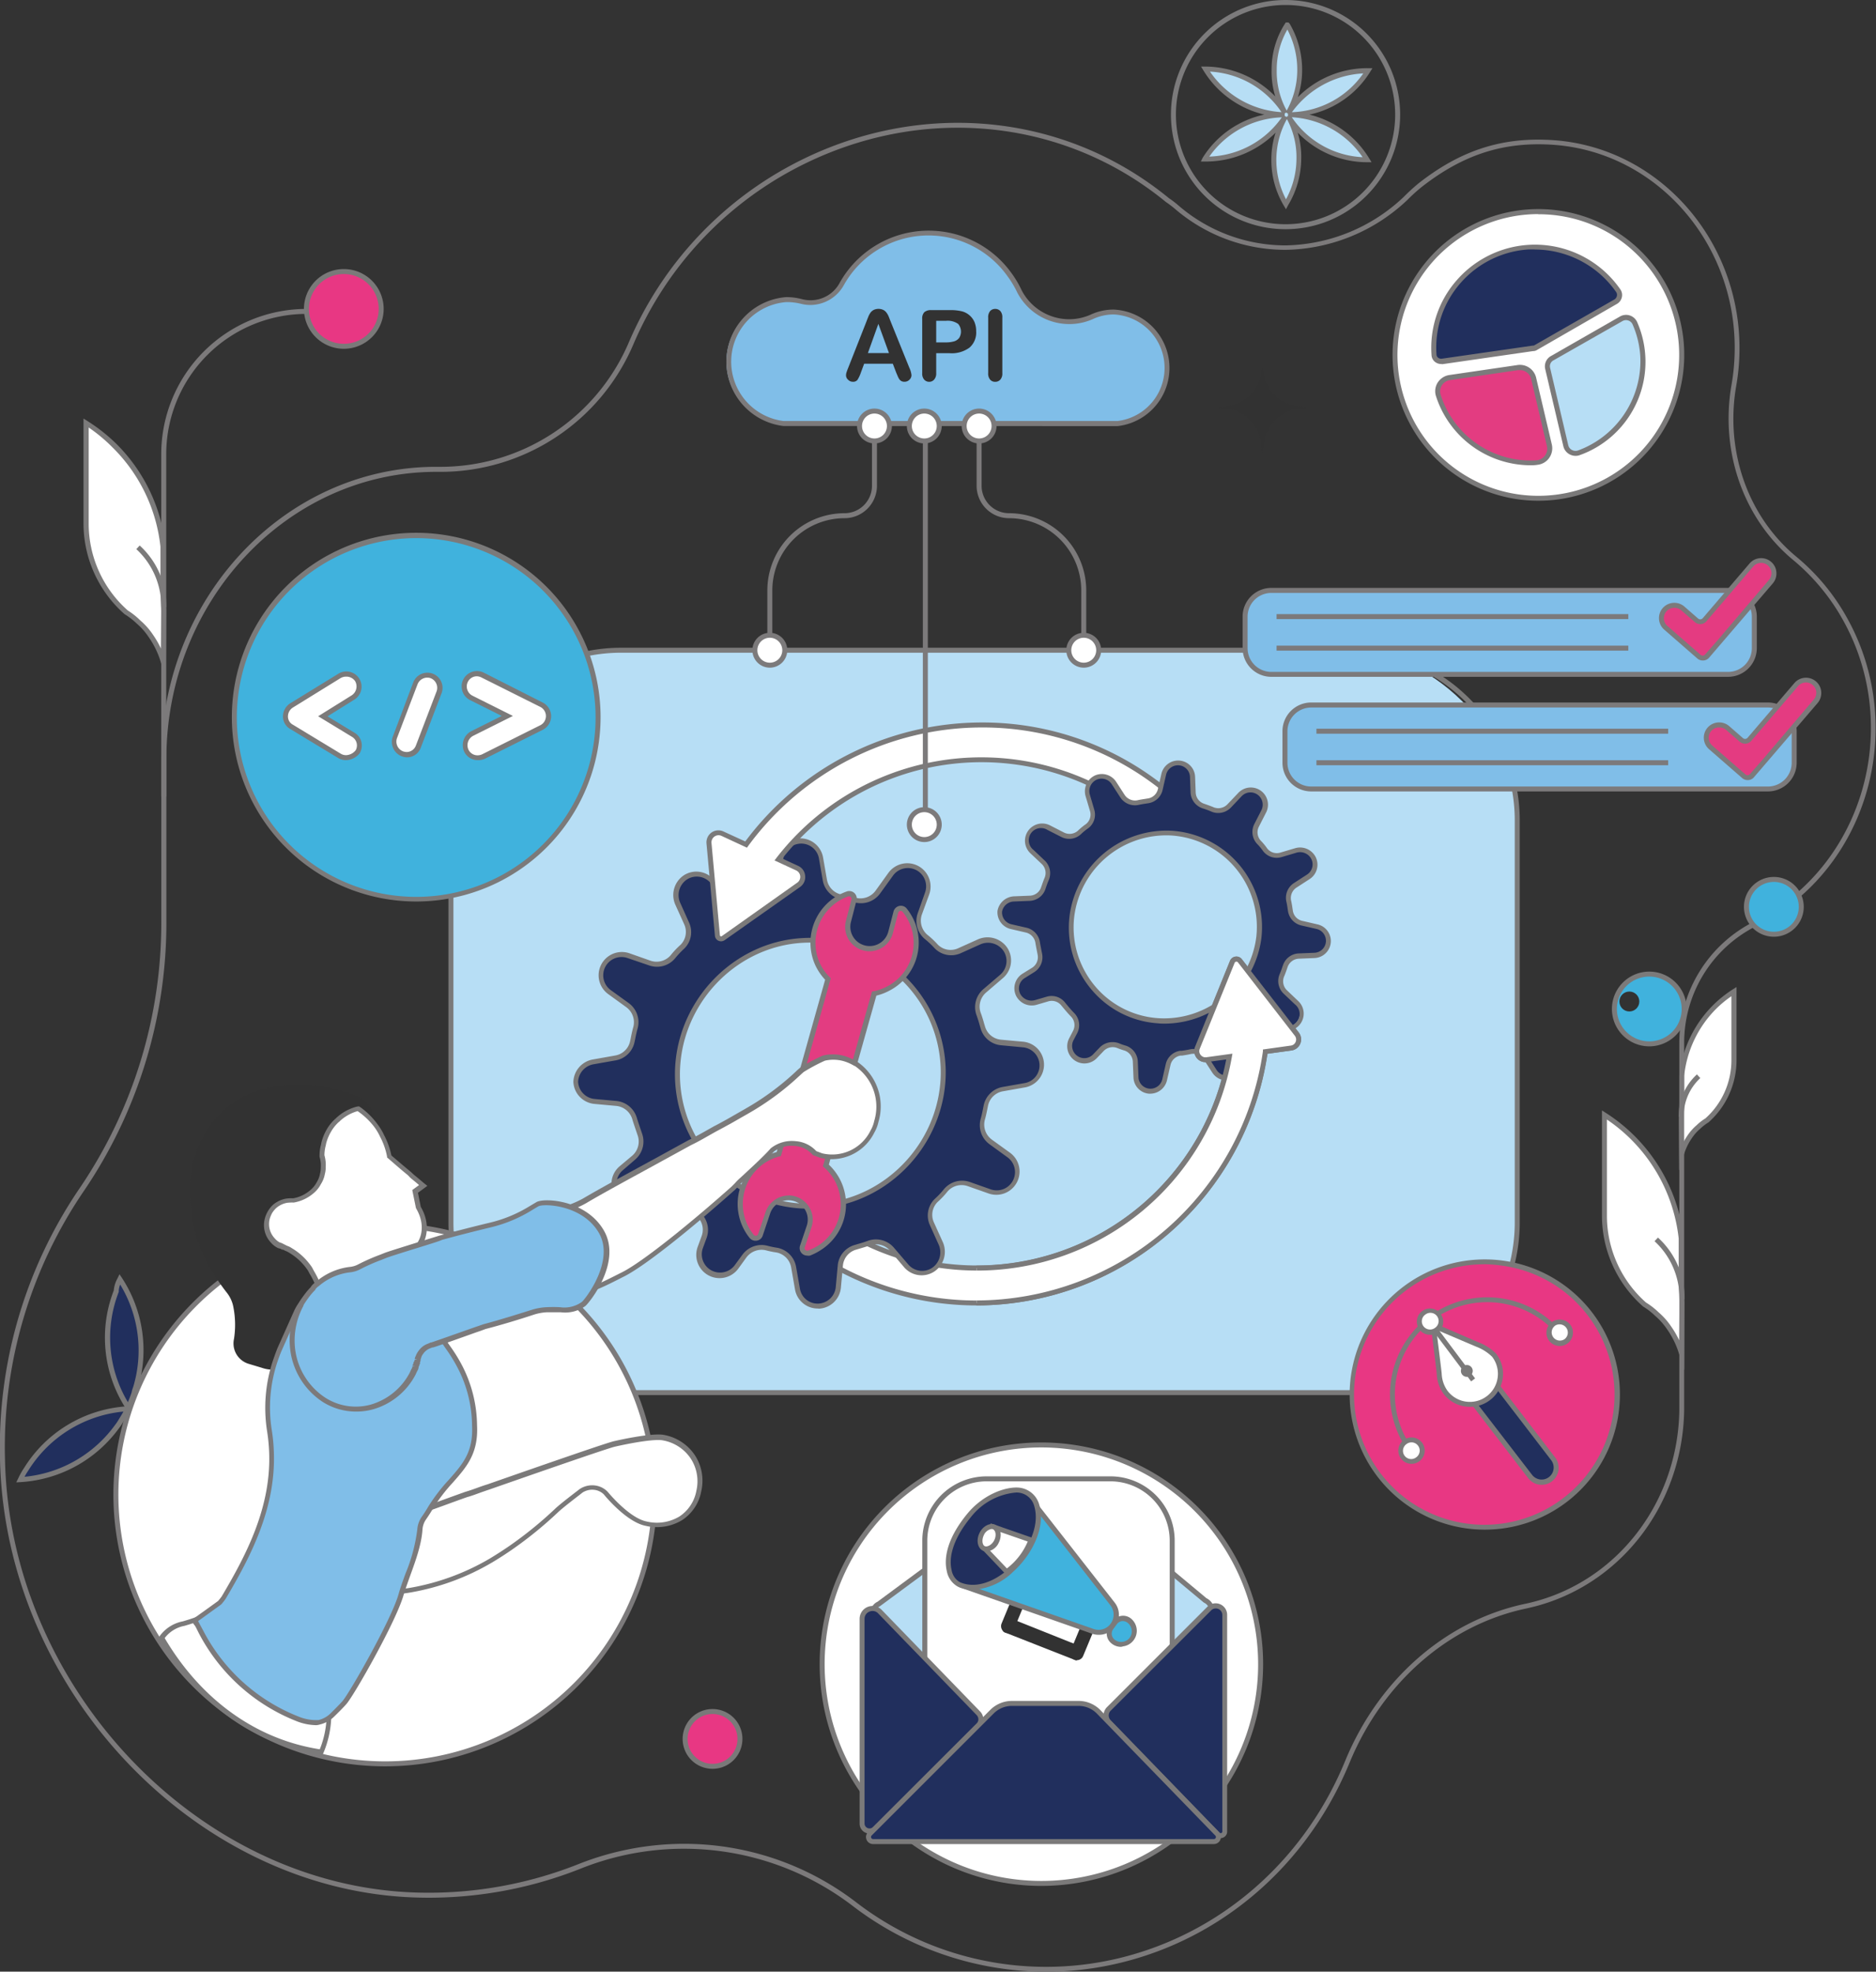 <?xml version="1.0" encoding="UTF-8"?> <svg xmlns="http://www.w3.org/2000/svg" id="Layer_1" data-name="Layer 1" viewBox="0 0 376.5 395.71"><rect x="0" y="0" width="376.5" height="395.71" fill="#333333" stroke="none"/><defs><style>.cls-1{fill:#b7def5;}.cls-2{fill:#7b7a7a;}.cls-3{fill:#fff;}.cls-4{fill:#80bee8;}.cls-5{fill:#7c7a7b;}.cls-6{fill:#323232;}.cls-7{fill:#212f5d;}.cls-8{fill:#e33c81;}.cls-9{fill:#7c7b7c;}.cls-10{fill:#40b2dd;}.cls-11{fill:#e43b81;}.cls-12{fill:#7a7979;}.cls-13{fill:#e83783;}</style></defs><rect class="cls-1" x="90.5" y="130.5" width="214" height="149" rx="34.11"></rect><path class="cls-2" d="M270.39,280H124.61A34.65,34.65,0,0,1,90,245.39V164.61A34.65,34.65,0,0,1,124.61,130H270.39A34.65,34.65,0,0,1,305,164.61v80.78A34.65,34.65,0,0,1,270.39,280ZM124.61,131A33.65,33.65,0,0,0,91,164.61v80.78A33.65,33.65,0,0,0,124.61,279H270.39A33.65,33.65,0,0,0,304,245.39V164.61A33.65,33.65,0,0,0,270.39,131Z"></path><circle class="cls-3" cx="209" cy="334" r="44"></circle><path class="cls-2" d="M209,378.5A44.5,44.5,0,1,1,253.5,334,44.55,44.55,0,0,1,209,378.5Zm0-88A43.5,43.5,0,1,0,252.5,334,43.54,43.54,0,0,0,209,290.5Z"></path><path class="cls-1" d="M176.39,321.92l15-11.12h38l12.49,10.41a2.39,2.39,0,0,1,1,3.46l-22.21,33.88-26.93-.41-18.27-33.49A2,2,0,0,1,176.39,321.92Z"></path><path class="cls-2" d="M220.92,359.05l-27.5-.41L175,324.89a2.46,2.46,0,0,1-.17-2,2.49,2.49,0,0,1,1.29-1.43l15.12-11.19h38.31l12.58,10.49a2.86,2.86,0,0,1,1.49,1.79,2.89,2.89,0,0,1-.35,2.36Zm-26.9-1.4,26.36.39,22.06-33.65a1.85,1.85,0,0,0,.23-1.54,1.88,1.88,0,0,0-1-1.18l-.11-.07L229.2,311.3H191.58l-15,11.08a1.46,1.46,0,0,0-.79.86,1.41,1.41,0,0,0,.1,1.17Z"></path><rect class="cls-3" x="185.57" y="296.8" width="49.65" height="52.38" rx="12.4"></rect><path class="cls-2" d="M222.83,349.68H198a12.91,12.91,0,0,1-12.9-12.89V309.2A12.91,12.91,0,0,1,198,296.3h24.86a12.9,12.9,0,0,1,12.89,12.9v27.59A12.9,12.9,0,0,1,222.83,349.68ZM198,297.3a11.92,11.92,0,0,0-11.9,11.9v27.59A11.91,11.91,0,0,0,198,348.68h24.86a11.9,11.9,0,0,0,11.89-11.89V309.2a11.91,11.91,0,0,0-11.89-11.9Z"></path><path class="cls-4" d="M234.29,73.82A11,11,0,0,1,224.3,85H157.23a12.46,12.46,0,0,1,.56-24.87,11.79,11.79,0,0,1,3.15.42h0A7.16,7.16,0,0,0,169,57h0a20,20,0,0,1,33.67-1.82,19.86,19.86,0,0,1,2,3.32h0a11.32,11.32,0,0,0,10,6.08,11,11,0,0,0,4.57-1h0a10.29,10.29,0,0,1,4.41-1A11,11,0,0,1,234.29,73.82Z"></path><path class="cls-5" d="M157.23,85.5a13,13,0,0,1,.56-25.87,12.3,12.3,0,0,1,3.28.44,7,7,0,0,0,1.61.19,6.62,6.62,0,0,0,5.85-3.52,20.47,20.47,0,0,1,34.52-1.86,20.41,20.41,0,0,1,2,3.4,10.77,10.77,0,0,0,9.5,5.79,10.6,10.6,0,0,0,4.37-.94,10.93,10.93,0,0,1,4.61-1,11.74,11.74,0,0,1,.77,23.39Zm.56-24.87a12,12,0,0,0-.53,23.87h67a10.74,10.74,0,0,0-.73-21.39,9.8,9.8,0,0,0-4.19.93,11.66,11.66,0,0,1-4.79,1,11.78,11.78,0,0,1-10.4-6.35,19.3,19.3,0,0,0-1.95-3.25,19.46,19.46,0,0,0-32.84,1.77,7.72,7.72,0,0,1-6.72,4,7.58,7.58,0,0,1-1.86-.23A11.77,11.77,0,0,0,157.79,60.63Z"></path><ellipse class="cls-6" cx="55.61" cy="238.91" rx="17.52" ry="20.33"></ellipse><circle class="cls-3" cx="77.31" cy="299.95" r="54.05"></circle><path class="cls-5" d="M77.31,354.5A54.55,54.55,0,1,1,131.86,300,54.61,54.61,0,0,1,77.31,354.5Zm0-108.1A53.55,53.55,0,1,0,130.86,300,53.61,53.61,0,0,0,77.31,246.4Z"></path><path class="cls-6" d="M45.09,225.59c-4.76,7.14-12.25,17.58.44,33.86a6.54,6.54,0,0,1,1.31,2.9,18.47,18.47,0,0,1,.12,6.37,4.27,4.27,0,0,0,2.95,5l2.6.78a6.66,6.66,0,0,0,7.83-2.64l2.85-4.57a6.47,6.47,0,0,0,.74-5.22l-2-6.85c0-.12-.08-.25-.12-.37L53.6,231.48c-.07-.2-.14-.38-.22-.56C52.52,229.07,47.65,221.77,45.09,225.59Z"></path><path class="cls-3" d="M260.28,207.54,255,200.76l-.6-.77-5.56-7.17a.89.89,0,0,0-1.52.21l-.56,1.36-3.24,8-3.24,7.94a1.74,1.74,0,0,0,1.84,2.38l4.57-.62a51.45,51.45,0,0,1-74.39,36.66c-.72.17-1.45.34-2.16.53l-.34.1a5.22,5.22,0,0,1-1.32.4l-.21.16-.09.06,0,0,0,0a5.28,5.28,0,0,1-.76.36.43.43,0,0,0,0,.07,5.36,5.36,0,0,1-.5,1.51,7,7,0,0,1-.34,1.57c.06.13.14.1.26.17A58.51,58.51,0,0,0,254,211.05l5.2-.72A1.74,1.74,0,0,0,260.28,207.54Z"></path><path class="cls-2" d="M196,262a59,59,0,0,1-29.49-7.89.78.78,0,0,1-.46-.39l-.1-.19.08-.21a5.66,5.66,0,0,0,.31-1.45l0-.17a4.62,4.62,0,0,0,.46-1.37l0-.14L167,250l.22-.14a4.39,4.39,0,0,0,.68-.32l.11-.07.12-.09.19-.15.13,0a4.34,4.34,0,0,0,1.18-.35l.42-.13c.66-.18,1.32-.33,2-.49l.36-.09.17.09a51,51,0,0,0,73.54-35.63l-3.88.53a2.24,2.24,0,0,1-2.37-3.07l7-17.25a1.38,1.38,0,0,1,2.38-.32l11.42,14.71a2.25,2.25,0,0,1-1.46,3.6l-4.83.66A59.19,59.19,0,0,1,196,262Zm-28.9-8.71A58,58,0,0,0,253.46,211l0-.37,5.57-.78a1.2,1.2,0,0,0,1-.75,1.21,1.21,0,0,0-.17-1.23l-11.41-14.72a.41.41,0,0,0-.36-.15.39.39,0,0,0-.31.24l-7,17.25a1.2,1.2,0,0,0,.17,1.22,1.23,1.23,0,0,0,1.14.48l5.25-.72-.12.68a52,52,0,0,1-74.95,37.1h0c-.66.16-1.32.31-2,.48l-.33.1a4.63,4.63,0,0,1-1.24.39l-.15.11-.18.12a4.46,4.46,0,0,1-.58.29,5.93,5.93,0,0,1-.48,1.35A7.77,7.77,0,0,1,167.1,253.29Z"></path><path class="cls-7" d="M115.54,217.13a4.14,4.14,0,0,0,3.73,3.94l4.48.42a4.27,4.27,0,0,1,3.63,3.12c.34,1.11.68,2.06,1,3.09a4.25,4.25,0,0,1-1.22,4.66l-2.52,2.12a4.13,4.13,0,0,0-.82,5.39h0a4.28,4.28,0,0,0,5.27,1.57l3.15-1.39a4.17,4.17,0,0,1,4.65.85c1,.93,1.93,1.78,3,2.63a4.16,4.16,0,0,1,1.38,4.71l-.8,2.19a4.17,4.17,0,0,0,7.3,3.88l1.63-2.23a4.27,4.27,0,0,1,4.4-1.59,18.55,18.55,0,0,0,2.1.43,4.21,4.21,0,0,1,3.34,3.36l.78,4.44a4.1,4.1,0,0,0,4.23,3.4,4.14,4.14,0,0,0,3.94-3.74l.42-4.48a4.18,4.18,0,0,1,3.05-3.62c.88-.26,1.84-.53,2.72-.86a4.26,4.26,0,0,1,4.59,1.23l2.89,3.38a4.16,4.16,0,0,0,5.4.82,4.3,4.3,0,0,0,1.57-5.28l-1.8-4a4.13,4.13,0,0,1,.85-4.65,16.77,16.77,0,0,0,1.92-2.09,4.28,4.28,0,0,1,4.57-1.23l4.16,1.47a4.17,4.17,0,0,0,3.87-7.3l-3.61-2.61a4.28,4.28,0,0,1-1.6-4.48c.26-.9.45-1.88.63-2.78a4.24,4.24,0,0,1,3.37-3.34l4.43-.77a4.13,4.13,0,0,0-.33-8.18l-4.49-.41a4.2,4.2,0,0,1-3.62-3.06c-.26-.88-.52-1.84-.86-2.72a4.28,4.28,0,0,1,1.23-4.59l3.38-2.89a4.14,4.14,0,0,0,.82-5.4h0a4.3,4.3,0,0,0-5.27-1.57l-4,1.81a4.15,4.15,0,0,1-4.65-.86,18.31,18.31,0,0,0-2.09-1.92,4.25,4.25,0,0,1-1.23-4.57l1.47-4.15a4.18,4.18,0,0,0-7.31-3.87l-2.61,3.6a4.25,4.25,0,0,1-4.47,1.6c-.91-.26-1.88-.44-2.78-.63a4.2,4.2,0,0,1-3.34-3.36l-.78-4.44a4.11,4.11,0,0,0-4.23-3.4,4.15,4.15,0,0,0-3.95,3.73l-.41,4.49a4.18,4.18,0,0,1-3.05,3.62c-.89.26-1.84.53-2.72.86a4.25,4.25,0,0,1-4.59-1.23l-2.9-3.38a4.15,4.15,0,0,0-5.39-.82,4.28,4.28,0,0,0-1.57,5.27l1.8,4a4.17,4.17,0,0,1-.85,4.65,16.83,16.83,0,0,0-1.93,2.09,4.27,4.27,0,0,1-4.56,1.23l-4.16-1.47a4.19,4.19,0,0,0-5.13,2h0a4.16,4.16,0,0,0,1.26,5.31l3.61,2.61a4.26,4.26,0,0,1,1.59,4.48c-.26.9-.44,1.88-.63,2.78a4.21,4.21,0,0,1-3.36,3.34l-4.44.77A4.26,4.26,0,0,0,115.54,217.13ZM136,216a26.68,26.68,0,1,1,28.24,26A26.48,26.48,0,0,1,136,216Z"></path><path class="cls-2" d="M164.12,262.62a4.62,4.62,0,0,1-4.57-3.84l-.77-4.41a3.71,3.71,0,0,0-2.94-3,17.71,17.71,0,0,1-2.15-.44,3.78,3.78,0,0,0-3.87,1.41l-1.61,2.22a4.67,4.67,0,0,1-8.18-4.34l.8-2.19a3.67,3.67,0,0,0-1.23-4.15c-1.09-.86-2-1.73-3-2.65a3.65,3.65,0,0,0-4.1-.77l-3.16,1.4a4.77,4.77,0,0,1-5.89-1.75,4.63,4.63,0,0,1,.92-6.05l2.52-2.12a3.75,3.75,0,0,0,1.07-4.11l-.34-1c-.23-.68-.46-1.35-.69-2.09a3.76,3.76,0,0,0-3.19-2.78l-4.49-.41a4.66,4.66,0,0,1-4.18-4.42v0a4.73,4.73,0,0,1,3.95-4.5l4.45-.79a3.7,3.7,0,0,0,3-2.93l.1-.47c.15-.78.32-1.59.54-2.36a3.74,3.74,0,0,0-1.42-3.94l-3.59-2.6a4.67,4.67,0,0,1,4.34-8.18l4.14,1.46a3.75,3.75,0,0,0,4-1.08,17.1,17.1,0,0,1,2-2.12,3.65,3.65,0,0,0,.75-4.08l-1.81-4a4.77,4.77,0,0,1,1.75-5.89,4.63,4.63,0,0,1,6,.91l2.89,3.38a3.76,3.76,0,0,0,4,1.08c.74-.28,1.53-.51,2.29-.74l.46-.13a3.66,3.66,0,0,0,2.69-3.19l.41-4.48a4.63,4.63,0,0,1,9.18-.35l.77,4.41a3.71,3.71,0,0,0,2.94,3l.45.09c.79.16,1.6.33,2.37.55a3.77,3.77,0,0,0,4-1.42l2.59-3.6a4.68,4.68,0,0,1,8.18,4.34L185,183.58a3.75,3.75,0,0,0,1.08,4,17.18,17.18,0,0,1,2.13,2,3.62,3.62,0,0,0,4.07.74l4-1.8a4.78,4.78,0,0,1,5.9,1.74,4.65,4.65,0,0,1-.92,6.06l-3.37,2.89a3.73,3.73,0,0,0-1.09,4c.29.75.52,1.55.74,2.33l.13.42a3.68,3.68,0,0,0,3.19,2.7l4.48.41a4.63,4.63,0,0,1,.35,9.17l-4.41.78a3.71,3.71,0,0,0-3,2.93l-.09.46c-.16.79-.32,1.6-.55,2.37a3.75,3.75,0,0,0,1.42,3.94l3.6,2.6a4.67,4.67,0,0,1-4.34,8.18l-4.15-1.46a3.73,3.73,0,0,0-4,1.08,17,17,0,0,1-2,2.12,3.64,3.64,0,0,0-.75,4.08l1.81,4a4.78,4.78,0,0,1-1.75,5.89,4.64,4.64,0,0,1-6.06-.91L178.62,251a3.74,3.74,0,0,0-4-1.08c-.74.28-1.53.51-2.29.73l-.46.14a3.67,3.67,0,0,0-2.7,3.18l-.41,4.49a4.66,4.66,0,0,1-4.42,4.19Zm-11.28-12.75a4.59,4.59,0,0,1,1.1.13,18.36,18.36,0,0,0,2.07.43,4.72,4.72,0,0,1,3.75,3.77l.78,4.43a3.59,3.59,0,0,0,3.72,3,3.68,3.68,0,0,0,3.47-3.29l.41-4.48a4.72,4.72,0,0,1,3.4-4l.47-.14c.74-.21,1.51-.44,2.22-.71a4.75,4.75,0,0,1,5.14,1.36l2.9,3.39a3.65,3.65,0,0,0,4.75.73,3.78,3.78,0,0,0,1.38-4.66l-1.8-4a4.65,4.65,0,0,1,1-5.21,16.57,16.57,0,0,0,1.88-2,4.75,4.75,0,0,1,5.12-1.41l4.17,1.47a3.67,3.67,0,0,0,3.4-6.43l-3.59-2.61a4.74,4.74,0,0,1-1.79-5c.22-.74.38-1.53.53-2.3l.09-.45a4.73,4.73,0,0,1,3.77-3.73l4.44-.78a3.59,3.59,0,0,0,3-3.72,3.65,3.65,0,0,0-3.28-3.46l-4.48-.42a4.7,4.7,0,0,1-4.06-3.4l-.13-.44c-.21-.75-.44-1.53-.71-2.25a4.74,4.74,0,0,1,1.36-5.14l3.39-2.9a3.66,3.66,0,0,0,.72-4.75,3.78,3.78,0,0,0-4.65-1.38l-4,1.8a4.64,4.64,0,0,1-5.2-1,17.37,17.37,0,0,0-2-1.88,4.74,4.74,0,0,1-1.41-5.12l1.47-4.17a3.67,3.67,0,0,0-6.43-3.4l-2.6,3.6a4.76,4.76,0,0,1-5,1.78c-.74-.21-1.53-.37-2.3-.53l-.45-.09a4.74,4.74,0,0,1-3.73-3.77l-.77-4.43a3.61,3.61,0,0,0-3.72-3,3.66,3.66,0,0,0-3.47,3.28l-.41,4.48a4.73,4.73,0,0,1-3.41,4.06l-.46.14c-.74.21-1.51.44-2.23.71a4.76,4.76,0,0,1-5.14-1.36l-2.9-3.39a3.64,3.64,0,0,0-4.74-.73,3.78,3.78,0,0,0-1.38,4.66l1.79,4a4.62,4.62,0,0,1-.95,5.21,17.94,17.94,0,0,0-1.88,2,4.74,4.74,0,0,1-5.12,1.41L126,192.3a3.67,3.67,0,0,0-3.4,6.43l3.6,2.6a4.76,4.76,0,0,1,1.79,5c-.22.74-.38,1.53-.53,2.29l-.1.46a4.7,4.7,0,0,1-3.77,3.73l-4.43.78a3.75,3.75,0,0,0-3.14,3.51,3.66,3.66,0,0,0,3.28,3.46l4.48.41a4.76,4.76,0,0,1,4.06,3.48c.23.73.45,1.39.68,2.06l.34,1a4.78,4.78,0,0,1-1.38,5.21L125,234.86a3.65,3.65,0,0,0-.72,4.74,3.77,3.77,0,0,0,4.65,1.38l3.14-1.39a4.65,4.65,0,0,1,5.21.95c1,.9,1.9,1.76,3,2.6a4.7,4.7,0,0,1,1.54,5.29l-.8,2.18A3.67,3.67,0,0,0,147.4,254l1.62-2.21A4.76,4.76,0,0,1,152.84,249.87Zm9.56-7.29a26.64,26.64,0,0,1-18.16-7.07,27,27,0,0,1-8.78-19.5h0c-.21-14.49,11.26-26.93,25.57-27.74a27.14,27.14,0,0,1,28.77,26.51c.21,14.48-11.26,26.93-25.57,27.74Q163.32,242.58,162.4,242.58ZM136.46,216a26,26,0,0,0,8.45,18.79,25.77,25.77,0,0,0,19.26,6.74c13.79-.78,24.84-12.77,24.63-26.73a25.87,25.87,0,0,0-8.35-18.58,26.17,26.17,0,0,0-19.36-7C147.3,190,136.26,202,136.46,216Z"></path><path class="cls-3" d="M239.05,163.34l-8.92,1.24a51.5,51.5,0,0,0-73.88,7.92l3.77,1.74a1.93,1.93,0,0,1,.3,3.32l-6.75,4.76-4.7,3.32-3.75,2.64a.72.72,0,0,1-1.14-.53l-.65-7.06-.29-3.23-.75-8.24a1.92,1.92,0,0,1,2.72-1.91l4.74,2.19a58.5,58.5,0,0,1,89.3-6.16Z"></path><path class="cls-2" d="M144.7,188.92a1.34,1.34,0,0,1-.51-.11,1.24,1.24,0,0,1-.71-1l-1.69-18.52a2.43,2.43,0,0,1,1-2.2,2.4,2.4,0,0,1,2.41-.21l4.37,2A59.24,59.24,0,0,1,197,145a58.46,58.46,0,0,1,42.41,18l.68.71L230,165.11l-.17-.15A51,51,0,0,0,157,172.31l3.2,1.48a2.38,2.38,0,0,1,1.39,2,2.41,2.41,0,0,1-1,2.21l-15.2,10.72A1.23,1.23,0,0,1,144.7,188.92Zm-.5-21.29a1.43,1.43,0,0,0-1.41,1.55l1.69,18.52a.23.23,0,0,0,.13.2.21.21,0,0,0,.22,0L160,177.15a1.41,1.41,0,0,0,.6-1.3,1.43,1.43,0,0,0-.82-1.16l-4.34-2,.38-.5a52,52,0,0,1,74.43-8.14L238,163a57.46,57.46,0,0,0-41-17,58.27,58.27,0,0,0-46.85,23.79l-.24.34-5.11-2.37A1.41,1.41,0,0,0,144.2,167.63Z"></path><path class="cls-7" d="M200.66,182.86a2.94,2.94,0,0,0,2.25,3.12l3.11.71a3,3,0,0,1,2.25,2.53c.14.81.28,1.51.42,2.26a3,3,0,0,1-1.29,3.16l-2,1.25a2.93,2.93,0,0,0-1.08,3.7h0a3,3,0,0,0,3.55,1.6l2.34-.68a2.93,2.93,0,0,1,3.18,1c.62.75,1.19,1.43,1.87,2.13a3,3,0,0,1,.53,3.43l-.77,1.46a3,3,0,0,0,4.76,3.41l1.35-1.41a3,3,0,0,1,3.23-.71,11.58,11.58,0,0,0,1.44.5,3,3,0,0,1,2,2.68l.13,3.18a2.92,2.92,0,0,0,5.77.53l.71-3.11a3,3,0,0,1,2.48-2.25c.65-.1,1.34-.19,2-.35a3,3,0,0,1,3.11,1.3l1.71,2.64a2.93,2.93,0,0,0,3.7,1.08,3,3,0,0,0,1.6-3.55l-.89-3a3,3,0,0,1,1-3.19,11.43,11.43,0,0,0,1.55-1.28,3,3,0,0,1,3.31-.43l2.78,1.42a3,3,0,0,0,3.4-4.77L258,199.1a3,3,0,0,1-.71-3.29c.27-.61.49-1.28.71-1.89a3,3,0,0,1,2.67-2l3.18-.13a2.91,2.91,0,0,0,2.79-2.65,2.94,2.94,0,0,0-2.25-3.12l-3.11-.71A3,3,0,0,1,259,182.8c-.09-.64-.19-1.34-.34-2a3,3,0,0,1,1.29-3.1l2.64-1.72a2.93,2.93,0,0,0,1.09-3.7h0a3.05,3.05,0,0,0-3.56-1.6l-3,.89a2.94,2.94,0,0,1-3.18-1,13.06,13.06,0,0,0-1.28-1.54,3,3,0,0,1-.44-3.32l1.42-2.78a3,3,0,0,0-4.76-3.4l-2.17,2.29a3,3,0,0,1-3.29.7c-.61-.27-1.27-.49-1.89-.71a3,3,0,0,1-2-2.67l-.13-3.18a2.91,2.91,0,0,0-2.65-2.79,2.94,2.94,0,0,0-3.11,2.26l-.71,3.1a3,3,0,0,1-2.48,2.26c-.65.1-1.34.19-2,.34a3,3,0,0,1-3.11-1.29l-1.71-2.64a2.93,2.93,0,0,0-3.71-1.08,3,3,0,0,0-1.59,3.55l.88,3a2.93,2.93,0,0,1-1,3.18,12.33,12.33,0,0,0-1.55,1.29,3,3,0,0,1-3.32.43l-2.77-1.42a3,3,0,0,0-3.79.92h0a2.94,2.94,0,0,0,.39,3.84l2.28,2.17a3,3,0,0,1,.7,3.29c-.27.61-.49,1.28-.7,1.89a3,3,0,0,1-2.67,2l-3.19.13A3,3,0,0,0,200.66,182.86ZM215.1,184a18.87,18.87,0,1,1,17.37,20.91A18.74,18.74,0,0,1,215.1,184Z"></path><path class="cls-2" d="M230.9,219.5h-.31a3.39,3.39,0,0,1-3.11-3.29l-.13-3.15a2.46,2.46,0,0,0-1.68-2.22,13.34,13.34,0,0,1-1.48-.52,2.51,2.51,0,0,0-2.68.6l-1.34,1.4a3.45,3.45,0,0,1-5.56-4l.76-1.46a2.46,2.46,0,0,0-.45-2.86c-.68-.7-1.26-1.41-1.88-2.15a2.45,2.45,0,0,0-2.65-.88l-2.35.69a3.52,3.52,0,0,1-4.14-1.85,3.46,3.46,0,0,1,1.26-4.36l2-1.24a2.52,2.52,0,0,0,1.08-2.63l-.14-.72c-.1-.51-.2-1-.29-1.56a2.54,2.54,0,0,0-1.87-2.13l-3.11-.72a3.45,3.45,0,0,1-2.64-3.64v0a3.53,3.53,0,0,1,3.33-2.92l3.21-.13a2.47,2.47,0,0,0,2.21-1.68l.11-.31c.19-.54.38-1.1.61-1.63a2.5,2.5,0,0,0-.59-2.74l-2.28-2.15a3.46,3.46,0,0,1,4-5.57l2.77,1.42a2.51,2.51,0,0,0,2.76-.37,12.72,12.72,0,0,1,1.58-1.31,2.43,2.43,0,0,0,.86-2.63l-.89-3a3.52,3.52,0,0,1,1.85-4.14A3.43,3.43,0,0,1,224,156.9l1.71,2.64a2.51,2.51,0,0,0,2.58,1.07c.56-.13,1.14-.21,1.7-.3l.32-.05a2.46,2.46,0,0,0,2.07-1.87l.71-3.11a3.45,3.45,0,0,1,3.65-2.63,3.39,3.39,0,0,1,3.11,3.29l.12,3.15a2.47,2.47,0,0,0,1.69,2.22l.32.11c.53.19,1.09.38,1.61.61a2.52,2.52,0,0,0,2.74-.6l2.16-2.27a3.45,3.45,0,0,1,5.56,4l-1.41,2.77a2.49,2.49,0,0,0,.36,2.76,11.58,11.58,0,0,1,1.31,1.58,2.43,2.43,0,0,0,2.63.85l3-.89a3.51,3.51,0,0,1,4.14,1.85,3.44,3.44,0,0,1-1.26,4.36l-2.64,1.71a2.5,2.5,0,0,0-1.07,2.58c.13.56.22,1.14.3,1.71l.05.31a2.45,2.45,0,0,0,1.87,2.06l3.11.72a3.42,3.42,0,0,1-.65,6.75l-3.16.13a2.5,2.5,0,0,0-2.22,1.68l-.1.3c-.19.54-.38,1.1-.62,1.64a2.5,2.5,0,0,0,.6,2.73l2.27,2.16a3.46,3.46,0,0,1-4,5.57l-2.76-1.42a2.49,2.49,0,0,0-2.76.37,14.09,14.09,0,0,1-1.58,1.31,2.42,2.42,0,0,0-.86,2.62l.89,3a3.53,3.53,0,0,1-1.85,4.15,3.44,3.44,0,0,1-4.35-1.26l-1.71-2.64a2.51,2.51,0,0,0-2.58-1.08c-.56.13-1.15.22-1.72.31l-.3,0a2.46,2.46,0,0,0-2.07,1.88l-.71,3.1A3.46,3.46,0,0,1,230.9,219.5Zm-7.59-10.35a3.69,3.69,0,0,1,1.26.23,10.36,10.36,0,0,0,1.4.49,3.49,3.49,0,0,1,2.38,3.14l.13,3.18a2.4,2.4,0,0,0,2.2,2.3,2.43,2.43,0,0,0,2.58-1.86l.71-3.11a3.47,3.47,0,0,1,2.89-2.63l.31,0c.55-.08,1.12-.17,1.65-.29a3.5,3.5,0,0,1,3.63,1.49l1.72,2.66a2.43,2.43,0,0,0,3.07.9,2.54,2.54,0,0,0,1.33-3l-.88-3a3.42,3.42,0,0,1,1.2-3.72,10.87,10.87,0,0,0,1.49-1.24,3.54,3.54,0,0,1,3.9-.54l2.79,1.43a2.45,2.45,0,0,0,2.82-4l-2.28-2.16a3.52,3.52,0,0,1-.82-3.85c.22-.5.41-1,.59-1.57l.11-.29a3.48,3.48,0,0,1,3.12-2.36l3.18-.13a2.41,2.41,0,0,0,2.31-2.2,2.44,2.44,0,0,0-1.87-2.58l-3.1-.71a3.49,3.49,0,0,1-2.64-2.89l-.05-.31c-.08-.55-.16-1.12-.29-1.64a3.53,3.53,0,0,1,1.5-3.64l2.65-1.72a2.42,2.42,0,0,0,.9-3.07,2.53,2.53,0,0,0-3-1.33l-3,.89a3.43,3.43,0,0,1-3.71-1.21,11.8,11.8,0,0,0-1.24-1.49,3.5,3.5,0,0,1-.54-3.89l1.43-2.8a2.47,2.47,0,0,0-.77-3.15,2.43,2.43,0,0,0-3.19.33l-2.16,2.28a3.52,3.52,0,0,1-3.85.82c-.5-.22-1-.41-1.55-.59l-.31-.1a3.51,3.51,0,0,1-2.37-3.13l-.12-3.18a2.41,2.41,0,0,0-2.2-2.31,2.45,2.45,0,0,0-2.59,1.87l-.71,3.1a3.47,3.47,0,0,1-2.88,2.64l-.33.05c-.54.08-1.11.17-1.63.29a3.5,3.5,0,0,1-3.63-1.5l-1.72-2.65a2.44,2.44,0,0,0-3.08-.9,2.52,2.52,0,0,0-1.32,3l.88,3a3.42,3.42,0,0,1-1.2,3.72,11.75,11.75,0,0,0-1.5,1.23,3.48,3.48,0,0,1-3.89.54l-2.79-1.42a2.45,2.45,0,0,0-2.82,4l2.28,2.16a3.51,3.51,0,0,1,.81,3.85c-.22.5-.4,1-.59,1.56l-.1.3a3.48,3.48,0,0,1-3.12,2.36l-3.19.13a2.5,2.5,0,0,0-2.39,2,2.43,2.43,0,0,0,1.87,2.57l3.1.71a3.53,3.53,0,0,1,2.63,2.94c.09.54.19,1,.29,1.53l.14.72a3.54,3.54,0,0,1-1.52,3.67l-2,1.25a2.43,2.43,0,0,0-.9,3.07,2.55,2.55,0,0,0,3,1.33l2.33-.68a3.42,3.42,0,0,1,3.72,1.2c.59.72,1.16,1.41,1.83,2.09a3.46,3.46,0,0,1,.6,4l-.76,1.45a2.46,2.46,0,0,0,.77,3.14,2.42,2.42,0,0,0,3.19-.33l1.34-1.4A3.59,3.59,0,0,1,223.31,209.15Zm10.54-3.71c-.48,0-.95,0-1.42-.06A19,19,0,0,1,219,198.54a19.22,19.22,0,0,1-4.36-14.61h0a19.64,19.64,0,0,1,20.69-17.19,19.37,19.37,0,0,1,17.83,21.46A19.67,19.67,0,0,1,233.85,205.44ZM215.59,184a18.29,18.29,0,0,0,4.13,13.86,18.1,18.1,0,0,0,12.78,6.49,18.66,18.66,0,0,0,19.63-16.31,18.37,18.37,0,0,0-16.92-20.35A18.62,18.62,0,0,0,215.59,184Z"></path><path class="cls-3" d="M196,261.5A58.51,58.51,0,0,0,254,211.05l5.2-.72a1.74,1.74,0,0,0,1.13-2.79L255,200.76l-.6-.77-5.56-7.17a.89.89,0,0,0-1.52.21l-.56,1.36-3.24,8-3.24,7.94a1.74,1.74,0,0,0,1.84,2.38l4.57-.62A51.51,51.51,0,0,1,196,254.5"></path><path class="cls-2" d="M196,262v-1a58.2,58.2,0,0,0,57.46-50l0-.37,5.57-.78a1.2,1.2,0,0,0,1-.75,1.21,1.21,0,0,0-.17-1.23l-11.41-14.72a.41.41,0,0,0-.36-.15.39.39,0,0,0-.31.24l-7,17.25a1.2,1.2,0,0,0,.17,1.22,1.23,1.23,0,0,0,1.14.48l5.25-.72-.12.68A51.89,51.89,0,0,1,196,255v-1a50.9,50.9,0,0,0,50.09-41.37l-3.88.53a2.24,2.24,0,0,1-2.37-3.07l7-17.25a1.38,1.38,0,0,1,2.38-.32l11.42,14.71a2.25,2.25,0,0,1-1.46,3.6l-4.83.66A59.19,59.19,0,0,1,196,262Z"></path><path class="cls-8" d="M168.49,180.18a11.21,11.21,0,0,1,1.55-.7,1,1,0,0,1,1.31,1.26L170.26,185a4.36,4.36,0,0,0,2.93,5.27h0a4.38,4.38,0,0,0,5.53-3.07l1.07-4.1a1,1,0,0,1,1.74-.35,10.34,10.34,0,0,1-3.3,15.72,10.07,10.07,0,0,1-2.79,1l-9.71,34.52a10.37,10.37,0,0,1-3.38,17.53A1,1,0,0,1,161,250.2l1.35-4a4.37,4.37,0,0,0-2.84-5.57h0a4.37,4.37,0,0,0-5.44,2.78l-1.5,4.46a1,1,0,0,1-1.77.32A10.35,10.35,0,0,1,153.31,233a10.72,10.72,0,0,1,3-1.3l9.88-35.12a10.35,10.35,0,0,1,2.32-16.38Z"></path><path class="cls-9" d="M162,252a1.52,1.52,0,0,1-1.44-2l1.35-4a3.87,3.87,0,0,0-7.34-2.47l-1.5,4.46a1.47,1.47,0,0,1-1.15,1,1.52,1.52,0,0,1-1.48-.54,10.87,10.87,0,0,1,5.44-17.25l9.72-34.57a11.06,11.06,0,0,1-2.08-3.15,10.93,10.93,0,0,1,4.72-13.81h0a11.92,11.92,0,0,1,1.63-.73,1.51,1.51,0,0,1,2,1.88l-1.09,4.21a3.87,3.87,0,0,0,7.5,1.94l1.06-4.1a1.57,1.57,0,0,1,1.18-1.06,1.49,1.49,0,0,1,1.44.52,11.56,11.56,0,0,1,1.49,2.43,10.86,10.86,0,0,1-4.95,14.06,11,11,0,0,1-2.62,1l-9.54,33.92a11,11,0,0,1,2.56,3.65A10.88,10.88,0,0,1,164.55,251a11.44,11.44,0,0,1-2,1A1.52,1.52,0,0,1,162,252Zm-3.74-12.08a4.69,4.69,0,0,1,1.43.22,4.87,4.87,0,0,1,3.16,6.21l-1.34,4a.48.48,0,0,0,.14.51.52.52,0,0,0,.53.12,11.07,11.07,0,0,0,1.84-.88,9.86,9.86,0,0,0,3.91-12.3,9.75,9.75,0,0,0-2.54-3.51l-.24-.21L175,199l.3-.05A10,10,0,0,0,178,198a9.85,9.85,0,0,0,3.14-15,.5.5,0,0,0-.87.19l-1.07,4.07a4.85,4.85,0,0,1-6.16,3.43,4.88,4.88,0,0,1-3.27-5.88l1.1-4.23a.52.52,0,0,0-.13-.54.5.5,0,0,0-.53-.12,10.34,10.34,0,0,0-1.48.67h0a9.91,9.91,0,0,0-4.28,12.53,9.74,9.74,0,0,0,2.07,3l.21.21-10,35.68-.28.08a9.79,9.79,0,0,0-2.84,1.23,9.9,9.9,0,0,0-3.71,12.26,10.08,10.08,0,0,0,1.36,2.23.5.5,0,0,0,.51.19.49.49,0,0,0,.39-.35l1.51-4.47A4.89,4.89,0,0,1,158.27,239.94Z"></path><path class="cls-6" d="M63.56,258.84c-.39-2.07.12-1-1.2-4a19.14,19.14,0,0,0-1.57-3A21.34,21.34,0,0,0,59,249.62a4.19,4.19,0,0,1-1.8-3.73,3.36,3.36,0,0,1,.21-1.19,2.87,2.87,0,0,1,.6-1.18,4,4,0,0,1,1.81-1.45,4.44,4.44,0,0,1,1.24-.34,6.77,6.77,0,0,0,3.32-2.63,9,9,0,0,0,1-1.95,7.55,7.55,0,0,0,.33-2,4.22,4.22,0,0,0-.12-1.37,6.66,6.66,0,0,0-.82-2.17,10.75,10.75,0,0,1-.22-1.93,1.56,1.56,0,0,1,0-.47,9.81,9.81,0,0,1,.37-2.34,9.18,9.18,0,0,1,1.16-2.43h0c0-.09.14-.16.16-.25a8.81,8.81,0,0,1,3.06-2.7,14.49,14.49,0,0,1,3.7,2.31,17.58,17.58,0,0,1,1.67,1.68,4.39,4.39,0,0,0-1.69-4.7,5.3,5.3,0,0,0-.62-.4c-.09,0-.12-.08-.18-.05-7.92-3.93-22.61-4.36-28.52,4.5-5.88,8.23,1.5,21.06,9.68,27"></path><path class="cls-6" d="M65,235.15s-.91-10.91,7.67-12.1l-4.71-2.67-7.39,5.91Z"></path><path class="cls-3" d="M66.9,267.67a5.25,5.25,0,0,1-1.76-1.34c-1-1.5.06-2.49-.47-5.51a17.35,17.35,0,0,0-2-5.2c-.2-.32-.32-.62-.52-.93A12.3,12.3,0,0,0,58.2,251a4.43,4.43,0,0,0-.87-.42l-.12-.07h0l-.12-.07c-.08,0-.2-.09-.29-.11l-.09,0,0-.05c0-.05-.09,0-.12-.07l-.12-.07c-.09,0-.21-.09-.38-.13l-.09,0a3.94,3.94,0,0,1-1.24-1,4.65,4.65,0,0,1-1.11-4.53,5.93,5.93,0,0,1,.56-1.27,4.86,4.86,0,0,1,.92-1.12,5,5,0,0,1,2.34-1.12,7.06,7.06,0,0,1,1.37-.06,7.82,7.82,0,0,0,3.79-1.76,5.8,5.8,0,0,0,1.37-1.7,5.05,5.05,0,0,0,.73-1.89,5,5,0,0,0,.17-1.37,6.52,6.52,0,0,0-.27-2.28v-.09a8.08,8.08,0,0,1,.27-2l.11-.52a8.84,8.84,0,0,1,1-2.33,8.23,8.23,0,0,1,1.74-2.17c.11-.06.18-.18.23-.22a9.18,9.18,0,0,1,3.81-2.07l.14,0,.12.08a14.72,14.72,0,0,1,3.29,3.26,11.13,11.13,0,0,1,1.3,2.14,14.78,14.78,0,0,1,1.46,4.14c1,.85,2.48,2.13,4.06,3.43l.19.18.53.48c1.08.87,1.77,1.47,1.77,1.47l.31.25-1.63,1.19.66,3.23c1.79,3,1.64,6.63-1.08,8.9l-.27.17a.74.74,0,0,0-.28.25l-.16.1A7.45,7.45,0,0,0,81,253a7.23,7.23,0,0,0-1.16,2.61,6.28,6.28,0,0,0,0,2.59c.25,2.38,1,2.72.76,4.21a6.11,6.11,0,0,1-1,2.11,8.45,8.45,0,0,1-3,2.66,11,11,0,0,1-5.27,1.44A8.11,8.11,0,0,1,66.9,267.67Z"></path><path class="cls-2" d="M70.68,269.1a8.31,8.31,0,0,1-4-1h0a5.76,5.76,0,0,1-1.91-1.47,3.63,3.63,0,0,1-.51-2.76,9.71,9.71,0,0,0-.06-3,17.09,17.09,0,0,0-1.94-5.05,3.15,3.15,0,0,1-.27-.48c-.08-.14-.15-.28-.24-.42A11.78,11.78,0,0,0,58,251.4a4.24,4.24,0,0,0-.8-.39l-.27-.15-.15-.06-.2,0-.13-.11-.1,0-.08-.09-.11,0a.56.56,0,0,0-.17-.06l-.18-.05a4.46,4.46,0,0,1-1.41-1.07,5.11,5.11,0,0,1-1.21-5,6,6,0,0,1,.6-1.38,5.71,5.71,0,0,1,1-1.24,5.62,5.62,0,0,1,2.56-1.23,7.55,7.55,0,0,1,1.48-.07,7.1,7.1,0,0,0,3.46-1.65,5.33,5.33,0,0,0,1.25-1.53,5,5,0,0,0,.68-1.74,4.71,4.71,0,0,0,.16-1.27,6,6,0,0,0-.25-2.15l0-.13,0-.14a8.22,8.22,0,0,1,.29-2.15l.1-.49a9.83,9.83,0,0,1,1-2.48,8.54,8.54,0,0,1,1.84-2.28l.11-.1a.74.74,0,0,1,.18-.17,9.45,9.45,0,0,1,4-2.13l.39-.05.26.16a15,15,0,0,1,3.43,3.39,11.46,11.46,0,0,1,1.36,2.24,15.54,15.54,0,0,1,1.46,4.07c1,.85,2.41,2.07,3.92,3.31l.21.2.25.23.28.25c1.07.86,1.76,1.47,1.76,1.47l.8.64-1.89,1.39.57,2.83c2,3.4,1.48,7.2-1.23,9.46l-.32.21a.46.46,0,0,0-.12.09l-.06.1-.26.16a7.33,7.33,0,0,0-1,1.13,6.7,6.7,0,0,0-1.06,2.4,5.79,5.79,0,0,0,0,2.42,9.63,9.63,0,0,0,.5,2.22,4,4,0,0,1,.26,2.15,6.52,6.52,0,0,1-1,2.3,8.93,8.93,0,0,1-3.17,2.83,11.36,11.36,0,0,1-5.5,1.5Zm-3.55-1.87a7.49,7.49,0,0,0,4.25.84,10.44,10.44,0,0,0,5.06-1.37,7.89,7.89,0,0,0,2.82-2.51,5.62,5.62,0,0,0,.89-1.93,3,3,0,0,0-.23-1.65,10.06,10.06,0,0,1-.54-2.4,6.56,6.56,0,0,1,0-2.76,7.65,7.65,0,0,1,2.47-4.14l.11-.07a1.29,1.29,0,0,1,.37-.32l.27-.17c2.33-1.94,2.71-5.18.92-8.21l-.06-.16-.72-3.54,1.36-1c-.27-.24-.83-.71-1.57-1.31l-.29-.26L82,236l-.19-.18c-1.56-1.27-3-2.56-4-3.41l-.13-.12,0-.17a14.12,14.12,0,0,0-1.41-4,10.89,10.89,0,0,0-1.26-2.08A14.39,14.39,0,0,0,71.77,223a8.77,8.77,0,0,0-3.5,1.94,1.29,1.29,0,0,1-.3.27,8,8,0,0,0-1.58,2,9.14,9.14,0,0,0-.92,2.22l-.1.5a7.57,7.57,0,0,0-.26,1.93v0a7,7,0,0,1,.26,2.33,5.26,5.26,0,0,1-.18,1.46,5.48,5.48,0,0,1-.79,2,5.88,5.88,0,0,1-1.46,1.82,8.18,8.18,0,0,1-4,1.88,8.37,8.37,0,0,0-1.37.06,4.64,4.64,0,0,0-2.09,1,4.91,4.91,0,0,0-.84,1,5.82,5.82,0,0,0-.49,1.14,4.17,4.17,0,0,0,1,4,3.47,3.47,0,0,0,1,.81,2,2,0,0,1,.37.12l.33.16a.59.59,0,0,1,.17.1l.15.06.44.23a3.55,3.55,0,0,1,.92.45,12.67,12.67,0,0,1,4.05,3.82,5.87,5.87,0,0,1,.29.53c.08.14.15.28.24.43a17.62,17.62,0,0,1,2.07,5.39,10.62,10.62,0,0,1,.08,3.24,2.64,2.64,0,0,0,.32,2.07A4.73,4.73,0,0,0,67.13,267.23ZM56.31,250.57l.06,0-.06-.05Z"></path><path class="cls-3" d="M140.23,299.21c-1,4.81-5.18,7.66-10.58,6.57-3.73-.74-8.1-6.13-8.1-6.13h0a3.75,3.75,0,0,0-2-1,4.05,4.05,0,0,0-3,.57c-.18.16-3.88,2.95-5,4a78.55,78.55,0,0,1-9.12,7.42c-1.32.92-2.63,1.76-4,2.6a48.18,48.18,0,0,1-16,5.9c-1,.19-2,.29-3,.4q1.09-3.35,1.93-6.69c.65-2.31,1.22-4.8,1.71-7.2l.37-2s1.12-.43,2.93-1.08,4.3-1.58,7.13-2.58c1.45-.41,2.84-1,4.38-1.49,10.82-3.78,24.13-8.41,25.41-8.67,0,0,7.42-1.72,9.82-1.24A8.8,8.8,0,0,1,140.23,299.21Z"></path><path class="cls-2" d="M78.8,320l.2-.73c.73-2.21,1.37-4.44,1.92-6.65s1.18-4.57,1.71-7.18l.42-2.26.26-.1s1.13-.44,2.94-1.09l2.42-.88c1.4-.51,3-1.09,4.71-1.7.84-.24,1.61-.52,2.44-.82.63-.23,1.28-.46,2-.68,12.48-4.36,24.21-8.43,25.46-8.68.29-.07,7.54-1.74,10-1.24a9.52,9.52,0,0,1,6.2,4.1,9.36,9.36,0,0,1,1.26,7.19,8.85,8.85,0,0,1-3.85,5.81,9.79,9.79,0,0,1-7.32,1.14c-3.86-.76-8.21-6.08-8.39-6.31a3.24,3.24,0,0,0-1.65-.87,3.58,3.58,0,0,0-2.63.51l-.61.48c-1.13.87-3.46,2.67-4.26,3.43a79,79,0,0,1-9.17,7.47c-1.26.88-2.59,1.74-4.06,2.62a48.29,48.29,0,0,1-16.17,6c-1,.19-2,.3-3,.4ZM83.93,304l-.32,1.72c-.54,2.65-1.11,5.08-1.72,7.24-.49,2-1.07,4-1.7,6,.76-.08,1.51-.18,2.25-.31a47.64,47.64,0,0,0,15.84-5.84c1.44-.87,2.74-1.71,4-2.58a78.06,78.06,0,0,0,9.07-7.37c.82-.8,3.1-2.56,4.33-3.5l.63-.49a4.53,4.53,0,0,1,3.41-.69,4.26,4.26,0,0,1,2.2,1.18c.08.09,4.34,5.31,7.85,6a8.79,8.79,0,0,0,6.58-1,7.87,7.87,0,0,0,3.41-5.18h0a8.36,8.36,0,0,0-1.12-6.43,8.53,8.53,0,0,0-5.56-3.66c-2.27-.46-9.53,1.22-9.61,1.24-1.36.27-17.57,5.93-25.36,8.65-.67.22-1.31.45-1.93.67-.84.31-1.63.6-2.47.83-1.69.6-3.28,1.18-4.67,1.69l-2.44.88C85.3,303.43,84.36,303.79,83.93,304Z"></path><path class="cls-3" d="M110.59,243.24c0,4.24.66,11.86,5,16.88.62-.24,1.23-.49,1.86-.76.93-.45,1.85-.88,2.78-1.3,1.66-.72,3.27-1.56,4.87-2.37,4.69-2.4,15-11,22-17.23l.43-.41a13.93,13.93,0,0,1,1.24-1.31c1.8-1.68,3.52-3.24,5.24-5,.32-.33.65-.68,1-1a6.39,6.39,0,0,1,4.53-1.25,5.73,5.73,0,0,1,3.9,1.91l1.28.48a9.13,9.13,0,0,0,10.32-4.8,7.19,7.19,0,0,0,.79-2.07,10.38,10.38,0,0,0-4.15-11.57,9.64,9.64,0,0,0-2.12-1,8,8,0,0,0-4.23-.16,35.54,35.54,0,0,0-4.32,2.28,63.17,63.17,0,0,1-9.89,7.61c-1.5.9-3.14,1.81-4.84,2.79-.88.48-1.8,1-2.75,1.48-1.68,1-3.4,1.94-5.17,2.82-8.89,4.88-17.2,9.34-21.09,11.64a19.53,19.53,0,0,1-5.49,2.09C111.44,243.09,111,243.16,110.59,243.24Z"></path><path class="cls-2" d="M115.49,260.71l-.23-.26c-4.5-5.16-5.17-13-5.17-17.21v-.41l.67-.13c.33-.06.65-.12.95-.19a19.31,19.31,0,0,0,5.35-2c2.84-1.68,8-4.51,14.06-7.8l7-3.85c1.73-.86,3.36-1.79,5.17-2.82,1-.5,1.88-1,2.75-1.48l1.59-.91c1.12-.64,2.21-1.26,3.23-1.87a53.38,53.38,0,0,0,8.85-6.71,11.38,11.38,0,0,1,1-.88,36.61,36.61,0,0,1,4.4-2.33,8.53,8.53,0,0,1,4.59.14,10.62,10.62,0,0,1,2.12,1l.09,0a10.86,10.86,0,0,1,4.39,12.16,7.48,7.48,0,0,1-.83,2.15,9.56,9.56,0,0,1-10.89,5.05l-1.44-.53-.09-.1a5.18,5.18,0,0,0-3.56-1.74,5.92,5.92,0,0,0-4.16,1.12l-.94,1c-1.35,1.38-2.68,2.61-4.09,3.91l-1.17,1.09a7.86,7.86,0,0,0-.89.93l-.78.79c-7.27,6.49-17.42,14.9-22.14,17.32l-.54.27c-1.41.72-2.87,1.47-4.35,2.11l-.17.07c-.87.4-1.73.8-2.6,1.22-.65.28-1.26.54-1.89.78Zm-4.4-17c0,4.08.75,11.12,4.7,15.87l1.51-.63c.85-.41,1.72-.81,2.59-1.21l.18-.09c1.47-.63,2.91-1.37,4.31-2.08l.54-.27c4.33-2.22,14.13-10.22,21.91-17.16l.71-.72a10.36,10.36,0,0,1,1-1l1.16-1.07c1.4-1.3,2.72-2.52,4.05-3.88q.47-.48.93-1a6.8,6.8,0,0,1,5-1.44,6.24,6.24,0,0,1,4.15,2l1.17.44a8.57,8.57,0,0,0,9.71-4.57,6.61,6.61,0,0,0,.74-1.92,9.87,9.87,0,0,0-3.92-11.06l-.08,0a9.08,9.08,0,0,0-1.91-.88,7.63,7.63,0,0,0-4-.16,36.72,36.72,0,0,0-4.17,2.22c-.14.09-.47.4-.9.79a54.41,54.41,0,0,1-9,6.83c-1,.61-2.12,1.23-3.25,1.88l-1.59.91c-.89.48-1.81,1-2.76,1.49-1.81,1-3.45,2-5.19,2.83l-7,3.84c-6,3.28-11.21,6.11-14,7.78a20.1,20.1,0,0,1-5.63,2.15Z"></path><path class="cls-3" d="M66,345c-.29.17-4-10-4.72-10.17-8.51-1.92-13.14-1.69-17.72-5.9-1.22-1.12-3.52-1.64-4.6-3.68l.09-.07c-3.35,1.22-4.42.81-6.6,3.53.85,1.23,10.37,19.72,32,22.92h0A19.78,19.78,0,0,0,66,345Z"></path><path class="cls-2" d="M64.76,352.19l-.38-.06c-13.12-1.93-24.51-10-32.06-22.64L32,329l-.22-.31.24-.29a7.49,7.49,0,0,1,4.68-3c.61-.18,1.3-.38,2.14-.68l2.46-.9-1.74,1.55a7.13,7.13,0,0,0,2.61,2.08,9,9,0,0,1,1.69,1.12c3.36,3.08,6.75,3.71,11.89,4.66,1.65.31,3.52.65,5.6,1.13.5.09.89.74,3.27,6.48.55,1.34,1.17,2.82,1.49,3.49l.41-.25-.06,1a20.1,20.1,0,0,1-1.58,6.8ZM33.05,328.76l.13.22c7.32,12.27,18.31,20.11,31,22.1a19,19,0,0,0,1.34-5.89,36.27,36.27,0,0,1-1.75-4,54.35,54.35,0,0,0-2.68-5.92c-2-.46-3.85-.8-5.45-1.09-5.31-1-8.82-1.63-12.39-4.92a8.39,8.39,0,0,0-1.51-1,7.71,7.71,0,0,1-3-2.49c-.65.22-1.2.38-1.7.53A6.48,6.48,0,0,0,33.05,328.76Zm28.1,6.57h0Z"></path><path class="cls-4" d="M39.24,325.11l.1.52v0l1,1.88A37.23,37.23,0,0,0,60,345.07a9.4,9.4,0,0,0,4.1.62,5.49,5.49,0,0,0,2.59-1.43c.8-.78,1.91-1.89,2.45-2.5,1.54-1.75,10-16.65,11.37-21.69,1.1-3.87,3.5-8.76,3.78-13.11a4.51,4.51,0,0,1,.79-2.23c.48-.7.94-1.41,1.37-2.14,3.94-6.56,9.25-8.3,8.83-16.49a26.11,26.11,0,0,0-2.95-11.81c-1.27-2.56-3.06-4.6-4-6.5-.24.12-4.76-3.29-4.76-3.29-.25.16-1.9,6.68-2,7-2.79,7.06-7.5,13.17-14.11,10.07a14,14,0,0,1-7.61-10.13,15.13,15.13,0,0,1,.77-8.36c0-.08.1-.17.1-.24A25.6,25.6,0,0,1,62,260.48a5.8,5.8,0,0,1,.65-1,9.12,9.12,0,0,0-3.18,3.84l-1,2.11-2.34,5.24c-.4.9-.71,1.8-1,2.71A29.82,29.82,0,0,0,54,287a35.42,35.42,0,0,1,.43,4.06c.56,11.21-4.33,20.72-9.57,29.57a12.39,12.39,0,0,1-.83,1.05c-.47.35-1.33,1-2.26,1.62-.75.55-1.54,1.13-2.21,1.6Z"></path><path class="cls-5" d="M63.47,346.24a11.25,11.25,0,0,1-3.69-.7A37.74,37.74,0,0,1,39.9,327.77l-1-2-.17-.83.27-.19.32-.24,1.68-1.2,1.17-.84,1.59-1.15a11.44,11.44,0,0,0,.74-.93c4.89-8.27,10.06-18,9.5-29.29a35.67,35.67,0,0,0-.42-4,30.16,30.16,0,0,1,1.11-13.79c.31-.9.63-1.83,1-2.75L59,263.15a9.69,9.69,0,0,1,3.33-4l3.35-2.39L63,259.84a5,5,0,0,0-.6.89A22.82,22.82,0,0,0,61.13,263a1,1,0,0,1-.1.23,14.51,14.51,0,0,0-.76,8.12,13.56,13.56,0,0,0,7.33,9.77,6.81,6.81,0,0,0,5.58.32c3.78-1.5,6.36-6.33,7.86-10.12,0-.05.11-.43.25-1,1.58-6,1.69-6.09,1.94-6.25l.29-.19.28.21c1.79,1.35,3.82,2.81,4.42,3.14l.25-.12.23.44a26.34,26.34,0,0,0,1.67,2.66,32,32,0,0,1,2.37,3.84,26.73,26.73,0,0,1,3,12c.29,5.66-2.1,8.37-4.86,11.5a34.45,34.45,0,0,0-4,5.24c-.42.72-.88,1.44-1.39,2.17a4,4,0,0,0-.7,2c-.19,3-1.38,6.28-2.43,9.17-.52,1.44-1,2.8-1.37,4-1.45,5.2-9.91,20.1-11.48,21.88-.54.62-1.64,1.72-2.47,2.53a6.13,6.13,0,0,1-2.83,1.56A3.18,3.18,0,0,1,63.47,346.24ZM39.81,325.46l1,1.85A36.67,36.67,0,0,0,60.14,344.6a9.18,9.18,0,0,0,3.8.61,5.18,5.18,0,0,0,2.36-1.3c.67-.66,1.87-1.85,2.42-2.48,1.41-1.6,9.86-16.43,11.27-21.49.36-1.29.86-2.66,1.39-4.12a33.77,33.77,0,0,0,2.37-8.89,5.14,5.14,0,0,1,.87-2.48c.51-.72.95-1.41,1.36-2.12a36.19,36.19,0,0,1,4.15-5.4c2.72-3.08,4.88-5.52,4.61-10.8a25.57,25.57,0,0,0-2.88-11.58,31.44,31.44,0,0,0-2.31-3.77,29.7,29.7,0,0,1-1.65-2.59,34.2,34.2,0,0,1-4.18-2.9c-.39,1.2-1.14,4.08-1.46,5.29-.15.59-.26,1-.28,1.07-1.59,4-4.32,9.09-8.43,10.72a7.78,7.78,0,0,1-6.38-.35,14.53,14.53,0,0,1-7.88-10.49,15.65,15.65,0,0,1,.39-7.5l-.76,1.65-2.33,5.24c-.39.88-.7,1.78-1,2.66a29.07,29.07,0,0,0-1.07,13.31,33.28,33.28,0,0,1,.42,4.06c.59,11.59-4.67,21.51-9.63,29.89a11.93,11.93,0,0,1-.88,1.13l-.08.07-1.65,1.19-1.16.84c-.58.42-1.16.84-1.68,1.2l-.07.05Z"></path><path class="cls-4" d="M58.67,270A14.2,14.2,0,0,0,65.07,281c6.2,3.85,14.05,1.41,17.64-5.27a9.14,9.14,0,0,1,.41-.87,1.2,1.2,0,0,0,.16-.47,1.68,1.68,0,0,0,0-.18,1,1,0,0,0,.19-.48.26.26,0,0,1,.12-.22c0-.18.14-.32.17-.49v-.09a1.84,1.84,0,0,1,.19-.56,3.83,3.83,0,0,1,.5-.92,3.41,3.41,0,0,1,1.42-1.2c.27-.12.45-.17.72-.31h.09c.54-.14,8.86-3.09,8.86-3.09l1.77-.61c2.74-.71,7.44-2.18,9.6-2.86a11.29,11.29,0,0,1,2.76-.51c4.08-.22,4.91.49,7.46-1.2.61-.4,7.09-8.48,3.56-14.54s-11.62-6.17-12.81-5.49c-.42.24-.91.54-1.42.85a27.69,27.69,0,0,1-8,3.33c-2.37.57-4.84,1.2-7.31,1.84l-2.43.66c0,.09-9.68,3-11.28,3.61a49.14,49.14,0,0,0-5.26,2.3,5.7,5.7,0,0,1-1.73.54,12.12,12.12,0,0,0-6.76,3,3.32,3.32,0,0,0-.81.78v.09a8.54,8.54,0,0,0-.75.81,22.23,22.23,0,0,0-1.58,2.16c0,.11-.12.17-.13.26A15.1,15.1,0,0,0,58.67,270Z"></path><path class="cls-5" d="M71.41,283.3a12.48,12.48,0,0,1-6.6-1.91,14.64,14.64,0,0,1-6.64-11.33h0a15.61,15.61,0,0,1,1.76-8.42,1.09,1.09,0,0,1,.13-.23l0-.1a23.78,23.78,0,0,1,1.61-2.22l.16-.18a6.65,6.65,0,0,1,.53-.57l.05-.11a3.62,3.62,0,0,1,.95-.92,12.65,12.65,0,0,1,7-3.06,4.58,4.58,0,0,0,1.51-.48,39.19,39.19,0,0,1,4.34-1.92l1-.4c.86-.33,4-1.29,6.69-2.14L88.14,248v0l.45-.12,2.43-.66c2.64-.69,5.1-1.31,7.32-1.84a27.12,27.12,0,0,0,7.91-3.28l1.43-.85c1.53-.87,9.9-.48,13.49,5.67,3.8,6.5-3.12,14.81-3.71,15.21a6.92,6.92,0,0,1-4.92,1.24c-.73,0-1.64,0-2.8,0a10.31,10.31,0,0,0-2.63.49c-3,1-7.14,2.23-9.63,2.86l-1,.37-.68.23c-.86.3-8.36,3-8.9,3.11l-.09,0h-.05l-.32.13-.28.11a3,3,0,0,0-1.2,1,2.63,2.63,0,0,0-.42.75l0,.1a1,1,0,0,0-.13.38l0,.16a2,2,0,0,1-.12.35.55.55,0,0,0,0,.13l0,.21-.09.06a1.54,1.54,0,0,1-.19.53.81.81,0,0,0,0,.11,1.61,1.61,0,0,1-.23.64,8.15,8.15,0,0,0-.36.76,13.94,13.94,0,0,1-8.55,7A12.58,12.58,0,0,1,71.41,283.3ZM59.16,270a13.65,13.65,0,0,0,6.18,10.55,11.35,11.35,0,0,0,9,1.37,12.87,12.87,0,0,0,7.9-6.44,9.4,9.4,0,0,1,.43-.89.61.61,0,0,0,.08-.25l0-.1h.51l-.48-.11V274l.09-.11a.53.53,0,0,0,.09-.27.81.81,0,0,1,.16-.39l.08-.18a.82.82,0,0,0,0-.14l.52-.05-.5-.1a2.32,2.32,0,0,1,.23-.65l0,0a3.51,3.51,0,0,1,.56-1,3.83,3.83,0,0,1,1.58-1.32l.32-.13a3,3,0,0,0,.38-.17l.13-.06.13,0c.79-.25,5.57-1.94,8.74-3.06l.7-.24,1.07-.37c2-.52,5.3-1.5,9.62-2.87a11.76,11.76,0,0,1,2.88-.53c1.19-.06,2.12-.05,2.87,0a6,6,0,0,0,4.35-1.07c.6-.47,6.71-8.2,3.4-13.87s-11.11-5.9-12.13-5.31c-.42.24-.9.53-1.41.84a28.14,28.14,0,0,1-8.2,3.39c-2.21.53-4.67,1.15-7.3,1.84l-2.41.65,0,0c-.54.26-1.79.65-4.6,1.52s-5.8,1.8-6.62,2.12l-1,.4a37.27,37.27,0,0,0-4.2,1.86l-.1.05a5.58,5.58,0,0,1-1.83.56A11.62,11.62,0,0,0,64,258.1a2.87,2.87,0,0,0-.67.61v.05l-.15.21a7,7,0,0,0-.55.59l-.16.18A21.77,21.77,0,0,0,61,261.79a.72.72,0,0,1-.1.18l0,.1A14.65,14.65,0,0,0,59.16,270ZM84,273.73h0Z"></path><path class="cls-2" d="M59.47,145l-.7,0c0-.13,0-.26,0-.4l0-.37h.73Z"></path><circle class="cls-10" cx="83.53" cy="143.97" r="36.47"></circle><path class="cls-2" d="M83.53,180.93a37,37,0,1,1,37-37A37,37,0,0,1,83.53,180.93Zm0-72.93a36,36,0,1,0,36,36A36,36,0,0,0,83.53,108Z"></path><path class="cls-3" d="M69.46,152.06a2.43,2.43,0,0,1-1.32-.35l-9.62-5.82a2.37,2.37,0,0,1-1.23-2.12,2.62,2.62,0,0,1,1.23-2.2l9.62-5.91A2.56,2.56,0,0,1,70.87,140l-6.08,3.79,6.08,3.71a2.48,2.48,0,0,1,.88,3.44A3.08,3.08,0,0,1,69.46,152.06Z"></path><path class="cls-2" d="M69.46,152.56a3,3,0,0,1-1.58-.42l-9.61-5.82a2.88,2.88,0,0,1-1.48-2.55,3.14,3.14,0,0,1,1.46-2.62l9.62-5.91a3.05,3.05,0,0,1,3.28,5.15l-5.41,3.38,5.39,3.28a2.92,2.92,0,0,1,1.39,1.84,3,3,0,0,1-.34,2.29A3.6,3.6,0,0,1,69.46,152.56Zm0-16.76a2.19,2.19,0,0,0-1.12.3L58.79,142a2.1,2.1,0,0,0-1,1.77,1.86,1.86,0,0,0,1,1.68l9.62,5.83a2,2,0,0,0,1.07.28,2.57,2.57,0,0,0,1.91-1,2,2,0,0,0,.18-1.46,2,2,0,0,0-.93-1.22l-6.79-4.13,6.77-4.22a2.14,2.14,0,0,0,.63-2.86A2.12,2.12,0,0,0,69.5,135.8Z"></path><path class="cls-3" d="M95.91,152.06a2.54,2.54,0,0,1-2.29-1.41,2.64,2.64,0,0,1,1.14-3.44l7.06-3.52-7.23-3.62a2.56,2.56,0,1,1,2.29-4.58l11.82,5.9a2.57,2.57,0,0,1,0,4.59L97.06,151.8A2.7,2.7,0,0,1,95.91,152.06Z"></path><path class="cls-2" d="M95.91,152.56a3,3,0,0,1-2.74-1.68,3.15,3.15,0,0,1,1.35-4.1l6.18-3.09-6.34-3.17A3.07,3.07,0,0,1,97.09,135L108.92,141a3.07,3.07,0,0,1,0,5.48l-11.64,5.82A3.35,3.35,0,0,1,95.91,152.56Zm-.17-16.83a2,2,0,0,0-1.85,1.13,2.08,2.08,0,0,0,.92,2.76l8.13,4.07-8,4a2.13,2.13,0,0,0-.92,2.77,2,2,0,0,0,1.84,1.13,2.18,2.18,0,0,0,.92-.21l11.64-5.82a2.06,2.06,0,0,0,0-3.69l-11.81-5.91A2.18,2.18,0,0,0,95.74,135.73Z"></path><path class="cls-3" d="M81.63,151.45a3.13,3.13,0,0,1-.89-.18A2.58,2.58,0,0,1,79.25,148l4.14-10.85a2.54,2.54,0,1,1,4.76,1.77L84,149.77A2.47,2.47,0,0,1,81.63,151.45Z"></path><path class="cls-2" d="M81.63,152a3.61,3.61,0,0,1-1-.21,3.09,3.09,0,0,1-1.82-3.89L82.92,137a3,3,0,0,1,5.71,2.1L84.47,150A2.94,2.94,0,0,1,81.63,152ZM85.8,136a2.1,2.1,0,0,0-2,1.33l-4.14,10.84a2.1,2.1,0,0,0,1.22,2.62,2.69,2.69,0,0,0,.7.14,2,2,0,0,0,1.9-1.34l4.15-10.86a2.08,2.08,0,0,0-1.21-2.62A2,2,0,0,0,85.8,136Z"></path><path class="cls-6" d="M179.86,74.78,179.18,73h-5.75l-.67,1.81a6.53,6.53,0,0,1-.68,1.44,1.1,1.1,0,0,1-.92.37,1.32,1.32,0,0,1-.95-.4,1.2,1.2,0,0,1-.42-.9,2.09,2.09,0,0,1,.1-.59c.07-.21.17-.5.32-.86l3.62-9.19c.1-.26.22-.58.37-.95a4.62,4.62,0,0,1,.46-.92,1.94,1.94,0,0,1,.65-.59,2.27,2.27,0,0,1,2,0,1.88,1.88,0,0,1,.64.58,3.58,3.58,0,0,1,.42.77l.43,1.09,3.69,9.13a4.61,4.61,0,0,1,.44,1.51,1.29,1.29,0,0,1-.41.91,1.38,1.38,0,0,1-1,.41,1.28,1.28,0,0,1-.58-.12,1.2,1.2,0,0,1-.41-.33,3.2,3.2,0,0,1-.35-.64Zm-5.68-3.92h4.23L176.28,65Z"></path><path class="cls-6" d="M190.51,70.88h-2.62v4a1.86,1.86,0,0,1-.41,1.3,1.31,1.31,0,0,1-1,.45,1.34,1.34,0,0,1-1-.44,1.83,1.83,0,0,1-.4-1.29V64a1.82,1.82,0,0,1,.43-1.35,2,2,0,0,1,1.38-.41h3.68a9.54,9.54,0,0,1,2.51.25,3.74,3.74,0,0,1,1.5.8,3.7,3.7,0,0,1,1,1.37,4.81,4.81,0,0,1,.33,1.83,4,4,0,0,1-1.33,3.27A6,6,0,0,1,190.51,70.88Zm-.69-6.49h-1.93v4.33h1.93a5.78,5.78,0,0,0,1.69-.22,2,2,0,0,0,1-.69,2.42,2.42,0,0,0-.2-2.79A3.63,3.63,0,0,0,189.82,64.39Z"></path><path class="cls-6" d="M198.32,74.88V63.74a1.92,1.92,0,0,1,.39-1.31,1.33,1.33,0,0,1,1-.43,1.35,1.35,0,0,1,1.05.43,1.85,1.85,0,0,1,.4,1.31V74.88a1.85,1.85,0,0,1-.4,1.31,1.36,1.36,0,0,1-1.05.44,1.3,1.3,0,0,1-1-.44A1.87,1.87,0,0,1,198.32,74.88Z"></path><rect class="cls-5" x="185.21" y="85" width="1" height="77.5"></rect><circle class="cls-3" cx="175.5" cy="85.5" r="3"></circle><path class="cls-5" d="M175.5,89a3.5,3.5,0,1,1,3.5-3.5A3.5,3.5,0,0,1,175.5,89Zm0-6a2.5,2.5,0,1,0,2.5,2.5A2.5,2.5,0,0,0,175.5,83Z"></path><circle class="cls-3" cx="185.5" cy="85.5" r="3"></circle><path class="cls-5" d="M185.5,89a3.5,3.5,0,1,1,3.5-3.5A3.5,3.5,0,0,1,185.5,89Zm0-6a2.5,2.5,0,1,0,2.5,2.5A2.5,2.5,0,0,0,185.5,83Z"></path><circle class="cls-3" cx="196.5" cy="85.5" r="3"></circle><path class="cls-5" d="M196.5,89a3.5,3.5,0,1,1,3.5-3.5A3.5,3.5,0,0,1,196.5,89Zm0-6a2.5,2.5,0,1,0,2.5,2.5A2.5,2.5,0,0,0,196.5,83Z"></path><circle class="cls-3" cx="185.5" cy="165.5" r="3"></circle><path class="cls-5" d="M185.5,169a3.5,3.5,0,1,1,3.5-3.5A3.5,3.5,0,0,1,185.5,169Zm0-6a2.5,2.5,0,1,0,2.5,2.5A2.5,2.5,0,0,0,185.5,163Z"></path><circle class="cls-3" cx="154.5" cy="130.5" r="3"></circle><path class="cls-5" d="M154.5,134a3.5,3.5,0,1,1,3.5-3.5A3.5,3.5,0,0,1,154.5,134Zm0-6a2.5,2.5,0,1,0,2.5,2.5A2.5,2.5,0,0,0,154.5,128Z"></path><circle class="cls-3" cx="217.5" cy="130.5" r="3"></circle><path class="cls-5" d="M217.5,134a3.5,3.5,0,1,1,3.5-3.5A3.5,3.5,0,0,1,217.5,134Zm0-6a2.5,2.5,0,1,0,2.5,2.5A2.5,2.5,0,0,0,217.5,128Z"></path><path class="cls-6" d="M214.42,329.44l-11.49-4.59a.59.59,0,0,0-.79.39,3.51,3.51,0,0,1-.72,1.38.6.6,0,0,0,.23,1l14.25,5.6c.28.11.28-.34.66-.55a1.18,1.18,0,0,0,.38-.91c-.05-.55.93-.48-.34-1.44C216.56,330.26,214.46,329.47,214.42,329.44Z"></path><path class="cls-6" d="M215.59,333.09h0a1.36,1.36,0,0,0,1.78-.72l1.87-4.5a1.37,1.37,0,0,0-.72-1.79h0a1.37,1.37,0,0,0-1.79.72l-1.87,4.51A1.36,1.36,0,0,0,215.59,333.09Z"></path><path class="cls-6" d="M201.73,327.65h0a1.38,1.38,0,0,0,1.79-.72l2.6-6.3a1.39,1.39,0,0,0-.73-1.79h0a1.39,1.39,0,0,0-1.79.73l-2.6,6.29A1.42,1.42,0,0,0,201.73,327.65Z"></path><path class="cls-10" d="M219.32,327.41l-26.45-9.26a.51.51,0,0,1-.24-.79l12.68-17.44a.49.49,0,0,1,.78,0l17.18,22a3.59,3.59,0,0,1,0,4.36h0A3.6,3.6,0,0,1,219.32,327.41Z"></path><path class="cls-2" d="M220.47,328.1a4,4,0,0,1-1.31-.22h0l-26.46-9.26a1,1,0,0,1-.62-.63,1,1,0,0,1,.15-.92l12.68-17.44a1,1,0,0,1,.8-.41h0a1,1,0,0,1,.78.4l17.16,21.94a4,4,0,0,1-3.19,6.54Zm-1-1.17a3,3,0,0,0,3.39-1,3.08,3.08,0,0,0,0-3.74l-17.17-22L193,317.66Z"></path><path class="cls-10" d="M227.06,329h0a2.67,2.67,0,0,0-.47-3.73h0a2,2,0,0,0-2.85.37l-.74,1a2,2,0,0,0,.37,2.85h0A2.63,2.63,0,0,0,227.06,329Z"></path><path class="cls-2" d="M225,330.52a3,3,0,0,1-1.91-.67,2.54,2.54,0,0,1-.46-3.55l.75-1a2.48,2.48,0,0,1,1.68-1,2.51,2.51,0,0,1,1.87.5,3.19,3.19,0,0,1,1.19,2.11,3.15,3.15,0,0,1-2.72,3.51A2.69,2.69,0,0,1,225,330.52Zm.38-5.17h-.2a1.52,1.52,0,0,0-1,.58l-.74,1a1.53,1.53,0,0,0,.27,2.15,2.08,2.08,0,0,0,1.57.44,2.16,2.16,0,0,0,1.43-.81h0a2.17,2.17,0,0,0-.39-3A1.53,1.53,0,0,0,225.35,325.35Z"></path><path class="cls-7" d="M208,301.86a4.16,4.16,0,0,0-3.76-2.81c-2.43-.1-6.68,1.34-9.75,5.1-6.39,7.78-4.06,12.93-2.09,13.82C199.67,321.34,210.62,309.83,208,301.86Z"></path><path class="cls-2" d="M195.2,319.07a7.17,7.17,0,0,1-3-.65,4.51,4.51,0,0,1-2.19-3.14c-.44-1.88-.49-5.86,4.1-11.45,3.1-3.79,7.45-5.41,10.17-5.28a4.68,4.68,0,0,1,4.2,3.15h0c1.62,4.84-1.55,10.53-5.17,13.77A12.49,12.49,0,0,1,195.2,319.07ZM204,299.54a12.93,12.93,0,0,0-9.13,4.92c-4.32,5.26-4.3,8.9-3.9,10.59a3.48,3.48,0,0,0,1.62,2.46c2.86,1.32,6.61.28,10-2.78s6.37-8.31,4.9-12.71a3.66,3.66,0,0,0-3.31-2.47Z"></path><path class="cls-3" d="M197.3,310.49l4.73,5s3.86-2.72,4.85-6.38l-7.56-2.62h0S199.47,308.4,197.3,310.49Z"></path><path class="cls-2" d="M202,316.11l-5.36-5.64.36-.34a5.08,5.08,0,0,0,1.86-3.63l-.06-.77.72.24,8,2.78-.12.45c-1,3.79-4.89,6.55-5.05,6.66Zm-4-5.62,4.08,4.29a13.32,13.32,0,0,0,4.18-5.4l-6.49-2.25A6.43,6.43,0,0,1,198,310.49Z"></path><path class="cls-3" d="M200,309.36c-.6,1.18-1.73,1.8-2.54,1.41s-1-1.71-.45-2.88,1.74-1.8,2.54-1.4S200.52,308.2,200,309.36Z"></path><path class="cls-2" d="M198,311.39a1.79,1.79,0,0,1-.75-.17c-1.06-.53-1.37-2.11-.68-3.54s2.15-2.16,3.21-1.64,1.37,2.12.68,3.54h0A3,3,0,0,1,198,311.39Zm1-4.52a2.07,2.07,0,0,0-1.56,1.25c-.47,1-.27,2,.22,2.2s1.41-.27,1.87-1.18.33-1.91-.23-2.21A.77.77,0,0,0,199,306.87Z"></path><path class="cls-7" d="M176.6,323.46l19.76,20.4a1.74,1.74,0,0,1,0,2.42l-20.78,20.78A1.49,1.49,0,0,1,173,366v-41.1A2.08,2.08,0,0,1,176.6,323.46Z"></path><path class="cls-2" d="M174.52,368a2,2,0,0,1-.78-.16,2,2,0,0,1-1.22-1.83v-41.1a2.58,2.58,0,0,1,4.44-1.8l19.76,20.4a2.25,2.25,0,0,1,0,3.12l-20.78,20.78A1.93,1.93,0,0,1,174.52,368Zm.6-44.68a1.7,1.7,0,0,0-.61.12,1.55,1.55,0,0,0-1,1.47V366a1,1,0,0,0,1.68.7L196,345.93a1.23,1.23,0,0,0,0-1.72l-19.76-20.4A1.51,1.51,0,0,0,175.12,323.32Z"></path><path class="cls-7" d="M244.37,368.16l-21.85-22.57a1.87,1.87,0,0,1,0-2.61l20.14-20.13a1.81,1.81,0,0,1,3.09,1.28v43.46A.82.82,0,0,1,244.37,368.16Z"></path><path class="cls-2" d="M245,368.91a1.34,1.34,0,0,1-1-.4l-21.85-22.57a2.38,2.38,0,0,1,0-3.31l20.13-20.13a2.32,2.32,0,0,1,4,1.63v43.46a1.3,1.3,0,0,1-.82,1.22A1.23,1.23,0,0,1,245,368.91Zm-.23-1.1a.28.28,0,0,0,.34.07.3.3,0,0,0,.2-.29V324.13a1.31,1.31,0,0,0-2.24-.93L222.9,343.34a1.36,1.36,0,0,0,0,1.9Z"></path><path class="cls-7" d="M175.22,369.6h68.39a.91.91,0,0,0,.65-1.55L220.5,343.58a5.6,5.6,0,0,0-4-1.71H203.09a5.63,5.63,0,0,0-4,1.65L174.58,368A.91.91,0,0,0,175.22,369.6Z"></path><path class="cls-2" d="M243.61,370.1H175.22a1.41,1.41,0,0,1-1-2.41l24.53-24.53a6.17,6.17,0,0,1,4.34-1.79h13.37a6.15,6.15,0,0,1,4.4,1.86l23.76,24.47a1.41,1.41,0,0,1-1,2.4Zm-40.52-27.73a5.16,5.16,0,0,0-3.64,1.5l-24.52,24.52a.42.42,0,0,0,.29.71h68.39a.41.41,0,0,0,.38-.25.43.43,0,0,0-.08-.45l-23.77-24.48a5.14,5.14,0,0,0-3.68-1.55Z"></path><rect class="cls-4" x="249.88" y="118.49" width="102.19" height="16.86" rx="5.27"></rect><path class="cls-5" d="M346.81,135.84H255.15a5.77,5.77,0,0,1-5.77-5.76v-6.33a5.77,5.77,0,0,1,5.77-5.76h91.66a5.77,5.77,0,0,1,5.77,5.76v6.33A5.77,5.77,0,0,1,346.81,135.84ZM255.15,119a4.77,4.77,0,0,0-4.77,4.76v6.33a4.77,4.77,0,0,0,4.77,4.76h91.66a4.77,4.77,0,0,0,4.77-4.76v-6.33a4.77,4.77,0,0,0-4.77-4.76Z"></path><rect class="cls-5" x="256.2" y="123.25" width="70.59" height="1"></rect><rect class="cls-5" x="256.2" y="129.58" width="70.59" height="1"></rect><rect class="cls-4" x="257.88" y="141.49" width="102.19" height="16.86" rx="5.27"></rect><path class="cls-5" d="M354.81,158.84H263.15a5.77,5.77,0,0,1-5.77-5.76v-6.33a5.77,5.77,0,0,1,5.77-5.76h91.66a5.77,5.77,0,0,1,5.77,5.76v6.33A5.77,5.77,0,0,1,354.81,158.84ZM263.15,142a4.77,4.77,0,0,0-4.77,4.76v6.33a4.77,4.77,0,0,0,4.77,4.76h91.66a4.77,4.77,0,0,0,4.77-4.76v-6.33a4.77,4.77,0,0,0-4.77-4.76Z"></path><rect class="cls-5" x="264.2" y="146.25" width="70.59" height="1"></rect><rect class="cls-5" x="264.2" y="152.58" width="70.59" height="1"></rect><path class="cls-11" d="M355.12,113.11a2.58,2.58,0,0,1,.25,3.63L345.2,128.65l-2.62,3a1.15,1.15,0,0,1-1.62.12l-3-2.63L334.31,126a2.58,2.58,0,0,1-.25-3.63h0a2.58,2.58,0,0,1,3.63-.25l2.76,2.41a1.17,1.17,0,0,0,1.63-.12l9.41-11a2.58,2.58,0,0,1,3.63-.25Z"></path><path class="cls-5" d="M341.71,132.56a1.64,1.64,0,0,1-1.08-.41L334,126.37a3.07,3.07,0,0,1-.3-4.34,3.1,3.1,0,0,1,4.34-.3l2.76,2.41a.66.66,0,0,0,.92-.06l9.41-11a3.06,3.06,0,0,1,4.33-.31l-.32.38.32-.38a3,3,0,0,1,1.05,2.11,3.09,3.09,0,0,1-.74,2.23L343,132a1.6,1.6,0,0,1-1.13.56ZM336,122h-.14a2.07,2.07,0,0,0-1.22,3.63l6.65,5.79a.72.72,0,0,0,.47.16.63.63,0,0,0,.44-.22l2.63-3L355,116.41a2.11,2.11,0,0,0,.51-1.5,2,2,0,0,0-.71-1.42h0a2,2,0,0,0-1.51-.51,2.08,2.08,0,0,0-1.42.71l-9.4,11a1.65,1.65,0,0,1-2.33.16l-2.77-2.4A2.07,2.07,0,0,0,336,122Z"></path><path class="cls-11" d="M364.12,137.11a2.58,2.58,0,0,1,.25,3.63L354.2,152.65l-2.62,3a1.15,1.15,0,0,1-1.62.12l-3-2.63L343.31,150a2.58,2.58,0,0,1-.25-3.63h0a2.58,2.58,0,0,1,3.63-.25l2.76,2.41a1.17,1.17,0,0,0,1.63-.12l9.41-11a2.58,2.58,0,0,1,3.63-.25Z"></path><path class="cls-5" d="M350.71,156.56a1.64,1.64,0,0,1-1.08-.41L343,150.37a3.07,3.07,0,0,1-.3-4.34,3.1,3.1,0,0,1,4.34-.3l2.76,2.41a.66.66,0,0,0,.92-.06l9.41-11a3.06,3.06,0,0,1,4.33-.31l-.32.38.32-.38a3,3,0,0,1,1.05,2.11,3.09,3.09,0,0,1-.74,2.23L352,156a1.6,1.6,0,0,1-1.13.56ZM345,146h-.14a2.07,2.07,0,0,0-1.22,3.63l6.65,5.79a.66.66,0,0,0,.47.16.63.63,0,0,0,.44-.22l2.63-3L364,140.41a2.11,2.11,0,0,0,.51-1.5,2,2,0,0,0-.71-1.42h0a2,2,0,0,0-1.51-.51,2.08,2.08,0,0,0-1.42.71l-9.4,11a1.65,1.65,0,0,1-2.33.16l-2.77-2.4A2.07,2.07,0,0,0,345,146Z"></path><path class="cls-3" d="M329.06,50.89a28.77,28.77,0,1,1-40.69,0A28.78,28.78,0,0,1,329.06,50.89Z"></path><path class="cls-12" d="M308.71,100.5a29.27,29.27,0,1,1,20.7-50h0a29.27,29.27,0,0,1-20.7,50Zm0-57.53a28.27,28.27,0,1,0,20,8.27A28.08,28.08,0,0,0,308.71,43Z"></path><path class="cls-7" d="M324.26,60.53l-16,9.23a1,1,0,0,1-.53.16l-18.29,2.63a1.43,1.43,0,0,1-1.63-1.37h0a20.32,20.32,0,0,1,37-12.76A1.56,1.56,0,0,1,324.26,60.53Z"></path><path class="cls-5" d="M289.24,73.06a2,2,0,0,1-1.32-.49,1.87,1.87,0,0,1-.63-1.39,20.52,20.52,0,0,1,5.12-15,20.84,20.84,0,0,1,32.85,2,2,2,0,0,1,.22,1.54,2.06,2.06,0,0,1-1,1.29l-16,9.22a1.35,1.35,0,0,1-.78.23l-18.22,2.63Zm18.8-23c-.41,0-.83,0-1.24,0a19.8,19.8,0,0,0-13.64,6.7,19.59,19.59,0,0,0-4.87,14.33.87.87,0,0,0,.29.67,1,1,0,0,0,.78.23l18.28-2.63a.44.44,0,0,0,.32-.08L324,60.1a1.06,1.06,0,0,0,.49-.67,1,1,0,0,0-.09-.74A19.94,19.94,0,0,0,308,50.08Z"></path><path class="cls-1" d="M314.25,89.47,310.61,74a1.84,1.84,0,0,1,.95-2.1L325.37,64a1.93,1.93,0,0,1,2.74.9,19.38,19.38,0,0,1-11.28,26A2,2,0,0,1,314.25,89.47Z"></path><path class="cls-2" d="M316.21,91.49a2.54,2.54,0,0,1-1.23-.32,2.48,2.48,0,0,1-1.22-1.58h0l-3.64-15.5a2.36,2.36,0,0,1,1.21-2.67l13.79-7.9a2.44,2.44,0,0,1,3.45,1.13A19.89,19.89,0,0,1,317,91.36,2.38,2.38,0,0,1,316.21,91.49Zm-1.47-2.13a1.47,1.47,0,0,0,.72.94,1.52,1.52,0,0,0,1.21.12,19.12,19.12,0,0,0,12.52-19,18.85,18.85,0,0,0-1.54-6.31,1.43,1.43,0,0,0-.88-.79,1.41,1.41,0,0,0-1.15.12L311.81,72.3a1.34,1.34,0,0,0-.71,1.55Z"></path><path class="cls-8" d="M307.77,75.92l3.16,13.5a2.82,2.82,0,0,1-2.48,3.42h-.05a19.57,19.57,0,0,1-19.77-13.49,2.79,2.79,0,0,1,2.27-3.58l13.65-2A2.85,2.85,0,0,1,307.77,75.92Z"></path><path class="cls-9" d="M307.19,93.38a20,20,0,0,1-19-13.88,3.24,3.24,0,0,1,.32-2.68,3.37,3.37,0,0,1,2.34-1.55l13.66-2a3.34,3.34,0,0,1,3.77,2.49h0l3.17,13.49a3.39,3.39,0,0,1-.56,2.69,3.31,3.31,0,0,1-2.36,1.35C308.06,93.37,307.62,93.38,307.19,93.38ZM305,74.29a2.17,2.17,0,0,0-.36,0l-13.65,2a2.35,2.35,0,0,0-1.64,1.09,2.23,2.23,0,0,0-.22,1.85,18.94,18.94,0,0,0,19.26,13.15,2.33,2.33,0,0,0,2.07-2.82L307.28,76A2.31,2.31,0,0,0,305,74.29Z"></path><circle class="cls-13" cx="297.91" cy="279.86" r="26.64"></circle><path class="cls-12" d="M298,307a27.12,27.12,0,1,1,16.49-5.6A27.11,27.11,0,0,1,298,307Zm-.09-53.26A26.14,26.14,0,1,0,318.65,264h0a26,26,0,0,0-17.33-10A26.79,26.79,0,0,0,297.86,253.73Z"></path><rect class="cls-7" x="300.95" y="275.36" width="5.83" height="23.98" rx="2.91" transform="translate(-112.14 244.43) rotate(-37.51)"></rect><path class="cls-2" d="M309.4,298a3.39,3.39,0,0,1-2.71-1.34l-11.06-14.4a3.43,3.43,0,0,1,.63-4.79,3.48,3.48,0,0,1,2.53-.68,3.4,3.4,0,0,1,2.26,1.31l11.05,14.4a3.42,3.42,0,0,1-.62,4.79h0A3.4,3.4,0,0,1,309.4,298Zm-11.06-20.23a2.45,2.45,0,0,0-1.47.49,2.42,2.42,0,0,0-.92,1.61,2.33,2.33,0,0,0,.48,1.78L307.48,296a2.41,2.41,0,1,0,3.83-2.94l-11.05-14.4a2.4,2.4,0,0,0-1.6-.92A1.77,1.77,0,0,0,298.34,277.74Z"></path><path class="cls-3" d="M299.88,272a6.13,6.13,0,1,1-9.73,7.47,6.94,6.94,0,0,1-1.28-3.71c0-.32-1.19-9.69-1.19-9.69l8.85,3.82A9.86,9.86,0,0,1,299.88,272Z"></path><path class="cls-5" d="M295,282.35a6.61,6.61,0,0,1-5.27-2.59,7.26,7.26,0,0,1-1.39-4c0-.36-.72-6-1.18-9.67l-.11-.87,9.65,4.17a10.12,10.12,0,0,1,3.55,2.27A6.62,6.62,0,0,1,295,282.35Zm-6.74-15.48c.35,2.8,1.08,8.58,1.08,8.88a6.31,6.31,0,0,0,1.18,3.4,5.63,5.63,0,0,0,8.94-6.85h0a9.18,9.18,0,0,0-3.14-2Z"></path><circle class="cls-2" cx="294.38" cy="275.14" r="1.19"></circle><rect class="cls-2" x="291.54" y="266.16" width="1" height="12" transform="translate(-104.91 229.85) rotate(-36.9)"></rect><path class="cls-5" d="M283.2,292a19.5,19.5,0,1,1,30.53-24.27l-.78.62a18.5,18.5,0,0,0-29,23Z"></path><circle class="cls-3" cx="286.95" cy="265.22" r="2.15"></circle><path class="cls-5" d="M287,267.87a2.06,2.06,0,0,1-.35,0,2.61,2.61,0,0,1-1.76-1,2.65,2.65,0,0,1,.49-3.71h0a2.65,2.65,0,1,1,1.62,4.75Zm-1-4a1.65,1.65,0,0,0,.79,2.95,1.62,1.62,0,0,0,1.22-.33,1.65,1.65,0,1,0-2-2.62Z"></path><circle class="cls-3" cx="313.03" cy="267.49" r="2.15"></circle><path class="cls-5" d="M313,270.14a2.66,2.66,0,0,1-1.62-4.76h0a2.66,2.66,0,0,1,2-.52,2.61,2.61,0,0,1,1.76,1,2.66,2.66,0,0,1-.49,3.72A2.61,2.61,0,0,1,313,270.14Zm-1-4a1.65,1.65,0,0,0,2,2.62,1.65,1.65,0,0,0-.8-2.95,1.62,1.62,0,0,0-1.22.33Z"></path><circle class="cls-3" cx="283.28" cy="291.13" r="2.15"></circle><path class="cls-5" d="M283.28,293.79a2.65,2.65,0,1,1,1.62-.55A2.65,2.65,0,0,1,283.28,293.79Zm0-4.31a1.65,1.65,0,0,0-1,.34h0a1.65,1.65,0,1,0,2,2.62,1.64,1.64,0,0,0,.3-2.31,1.67,1.67,0,0,0-1.09-.64Z"></path><path class="cls-6" d="M253.31,91l-.23-2A7.82,7.82,0,0,0,246,82l-1.72-.23,1.83-.23a7.77,7.77,0,0,0,7-6.75l.23-1.26.23,1.26a7.9,7.9,0,0,0,7.1,6.75l1.83.23-1.83.23a8,8,0,0,0-7,7.09Z"></path><path class="cls-7" d="M24.05,256.76a26,26,0,0,1,3.11,21.83,5.68,5.68,0,0,0-.29,1c-.28.83-.64,1.69-1,2.55l-.22.54c-.12.14-.14.33-.26.47-.34.67-.71,1.28-1.09,1.88a11.58,11.58,0,0,1-.82,1.24A26,26,0,0,1,4.09,297h0a13.89,13.89,0,0,1,1.18-2.1,26,26,0,0,1,19.79-12.09c.18,0,.41-.08.6-.07l.07,0h0l.08,0c-.07-.15-.2-.27-.27-.43h0a25.67,25.67,0,0,1-2.21-23.1A5.66,5.66,0,0,1,24.05,256.76Z"></path><path class="cls-2" d="M3.26,297.51l.38-.77a15.67,15.67,0,0,1,1.22-2.17A26.27,26.27,0,0,1,25,282.28,26.18,26.18,0,0,1,22.83,259a6.2,6.2,0,0,1,.77-2.47l.38-.79.49.73a26.46,26.46,0,0,1,3.17,22.26,4.86,4.86,0,0,0-.28,1c-.31.92-.67,1.8-1,2.65l-.05.14.17.42-.46.19v0a1.35,1.35,0,0,1-.16.32c-.35.67-.72,1.28-1.09,1.86a11.37,11.37,0,0,1-.85,1.28A26.42,26.42,0,0,1,4.12,297.46ZM24.77,283.3A25.32,25.32,0,0,0,5.69,295.12a11.22,11.22,0,0,0-.76,1.27A25.42,25.42,0,0,0,23.08,286a9.33,9.33,0,0,0,.79-1.18C24.18,284.31,24.49,283.82,24.77,283.3Zm-.65-25.49a4,4,0,0,0-.29,1.31l0,.17a25.26,25.26,0,0,0,1.84,22.13c.27-.66.54-1.33.75-2a5.54,5.54,0,0,1,.31-1.05A25.43,25.43,0,0,0,24.12,257.81Z"></path><path class="cls-3" d="M337.41,224.67h0l0,6.93a12.12,12.12,0,0,1,1.69-3.49,9.75,9.75,0,0,1,1.7-1.92,10.44,10.44,0,0,1,1.69-1.31A16.22,16.22,0,0,0,348,212.82V199a22.11,22.11,0,0,0-3.82,3.06,22.75,22.75,0,0,0-6.66,13.81v5.52Z"></path><path class="cls-2" d="M337,234.88l-.08-10.23.11-3.28v-5.5a23.47,23.47,0,0,1,10.71-17.29l.77-.49v14.73a16.68,16.68,0,0,1-5.63,12.44,9.54,9.54,0,0,0-1.67,1.29,9.07,9.07,0,0,0-1.64,1.84,11.61,11.61,0,0,0-1.62,3.36Zm.92-10.21,0,4.46a13.48,13.48,0,0,1,.8-1.31,9.93,9.93,0,0,1,1.79-2,9.77,9.77,0,0,1,1.74-1.35,15.65,15.65,0,0,0,5.23-11.64V199.94a21.75,21.75,0,0,0-3,2.47A22.34,22.34,0,0,0,338,215.93v5.46Z"></path><path class="cls-2" d="M336.91,224.17a11.24,11.24,0,0,1,3.65-8.54l.68.74a10.35,10.35,0,0,0-3.33,7.73Z"></path><path class="cls-3" d="M337.56,261.48h0l-.08,10.19a18,18,0,0,0-2.48-5.14,14.53,14.53,0,0,0-2.49-2.81A14.73,14.73,0,0,0,330,261.8a23.87,23.87,0,0,1-8-17.73v-20.3a34.29,34.29,0,0,1,5.62,4.49,33.53,33.53,0,0,1,9.78,20.3v8.1Z"></path><path class="cls-2" d="M338,274.94l-1-3.13a17.21,17.21,0,0,0-2.41-5,13.59,13.59,0,0,0-2.4-2.71,14,14,0,0,0-2.44-1.89,24.32,24.32,0,0,1-8.25-18.15V222.86l.77.49a34.27,34.27,0,0,1,15.63,25.16v8.15l.16,4.82ZM322.5,224.7v19.37a23.25,23.25,0,0,0,7.85,17.35,14.6,14.6,0,0,1,2.51,1.95,14.2,14.2,0,0,1,2.55,2.88A18.1,18.1,0,0,1,337,269l.06-7.53-.16-4.8v-8.12a33.21,33.21,0,0,0-14.4-23.86Z"></path><path class="cls-2" d="M338.06,260.73l-1-.07a15.54,15.54,0,0,0-5-11.55l.68-.73A16.25,16.25,0,0,1,338.06,260.73Z"></path><path class="cls-1" d="M274.4,32.08a18.78,18.78,0,0,1-15.89-8.83,17,17,0,0,1,2.18,8.67,17.9,17.9,0,0,1-2.6,9.08A17.48,17.48,0,0,1,258,23.34a19.07,19.07,0,0,1-16.15,8.58h-.08A19.09,19.09,0,0,1,257.83,23a19.11,19.11,0,0,1-15.89-9.17h0a19.1,19.1,0,0,1,16,8.83A17,17,0,0,1,255.73,14a16.59,16.59,0,0,1,2.61-9h.08a17.64,17.64,0,0,1,.09,17.75,19.22,19.22,0,0,1,16.06-8.58A18.83,18.83,0,0,1,258.51,23,18.84,18.84,0,0,1,274.4,32.08Z"></path><path class="cls-2" d="M258.09,42l-.43-.72A17.86,17.86,0,0,1,255.15,32a17.28,17.28,0,0,1,.85-5.37,19.81,19.81,0,0,1-14.15,5.79H241l.38-.77A19.32,19.32,0,0,1,253.74,23a19.63,19.63,0,0,1-12.23-8.87l-.47-.77h.9a19.7,19.7,0,0,1,14,6,16.62,16.62,0,0,1-.74-5.36,17,17,0,0,1,2.69-9.26l.15-.23h.55l.23.24a18.33,18.33,0,0,1,2.51,9.34,17.49,17.49,0,0,1-.86,5.41,19.67,19.67,0,0,1,14.07-5.82h.9l-.47.76A19,19,0,0,1,262.79,23a19.46,19.46,0,0,1,12,8.79l.47.77-.9,0a19.38,19.38,0,0,1-13.92-5.95,16.78,16.78,0,0,1,.71,5.3,18.38,18.38,0,0,1-2.67,9.33Zm.18-18.1a17,17,0,0,0-.18,16.1,17.15,17.15,0,0,0,2.1-8.06A16.21,16.21,0,0,0,258.27,23.88Zm1-.35a18.19,18.19,0,0,0,14.2,8A18.48,18.48,0,0,0,259.27,23.53Zm-2,0a18.54,18.54,0,0,0-14.57,7.88A18.49,18.49,0,0,0,257.28,23.51Zm.56-.29.34.21.32-.19v-.47l-.35-.22-.31.17Zm15.79-8.53a18.9,18.9,0,0,0-14.34,7.79A18.17,18.17,0,0,0,273.63,14.69Zm-30.76-.32a18.78,18.78,0,0,0,14.33,8.1A18.51,18.51,0,0,0,242.87,14.37Zm15.49-8.45A16.14,16.14,0,0,0,256.23,14a16.37,16.37,0,0,0,2,8.2,16.83,16.83,0,0,0,2.12-8.12A17.31,17.31,0,0,0,258.36,5.92Z"></path><circle class="cls-10" cx="331" cy="202.5" r="7"></circle><path class="cls-2" d="M331,210a7.5,7.5,0,1,1,7.5-7.5A7.5,7.5,0,0,1,331,210Zm0-14a6.5,6.5,0,1,0,6.5,6.5A6.51,6.51,0,0,0,331,196Z"></path><circle class="cls-6" cx="327" cy="201" r="2"></circle><path class="cls-5" d="M155,127.5h-1v-9A15.51,15.51,0,0,1,169.5,103a5.51,5.51,0,0,0,5.5-5.5v-9h1v9a6.51,6.51,0,0,1-6.5,6.5A14.51,14.51,0,0,0,155,118.5Z"></path><path class="cls-5" d="M218,127.5h-1v-9A14.51,14.51,0,0,0,202.5,104a6.51,6.51,0,0,1-6.5-6.5v-9h1v9a5.51,5.51,0,0,0,5.5,5.5A15.51,15.51,0,0,1,218,118.5Z"></path><path class="cls-5" d="M209.89,395.73a64.06,64.06,0,0,1-38.82-13.26,55.75,55.75,0,0,0-54.63-7.4,82.47,82.47,0,0,1-32.84,5.76C39.33,379.55,1.05,339.31,0,292.94a92.35,92.35,0,0,1,16.06-54.58,94.81,94.81,0,0,0,16.31-53.91V152.33c0-32.18,24.62-58.49,54.89-58.64h.9a41.1,41.1,0,0,0,38.05-25,72.72,72.72,0,0,1,30.51-34.39c25.43-14.63,56-12.48,77.87,5.47a19,19,0,0,1,1.93,1.48,32.9,32.9,0,0,0,21.54,8,35.31,35.31,0,0,0,23.68-9.75,37.42,37.42,0,0,1,3-2.74c8.5-6.66,16.84-9.32,27-8.63,22,1.52,38.71,21.47,37.28,44.48a43.11,43.11,0,0,1-.57,4.82c-2.28,13.11,2.34,26.24,12.05,34.29a42.89,42.89,0,0,1,10.31,12.51c11.57,21,4.68,47.91-15.37,60h0c-1,.58-2,1.13-3,1.64A26.2,26.2,0,0,0,338,209.46v71.59c0,.24,0,.48,0,.73v1.14c-.25,19-12.78,35.28-30.47,39.62l-1.21.28c-15.58,3.28-28.83,14.85-35.46,30.93-7.86,19.09-23.3,33.37-42.35,39.18A63.81,63.81,0,0,1,209.89,395.73Zm-72.55-25.68a56.69,56.69,0,0,1,34.34,11.62A62.52,62.52,0,0,0,228.25,392c18.76-5.72,34-19.79,41.72-38.6,6.75-16.39,20.27-28.18,36.17-31.53.4-.08.79-.17,1.18-.27,17.25-4.23,29.47-20.13,29.71-38.65v-1.14q0-.6,0-1.2l0-.53h0V209.46a27.22,27.22,0,0,1,15.06-24.53c1-.49,2-1,2.89-1.6h0c19.6-11.84,26.33-38.17,15-58.69a42.39,42.39,0,0,0-10.07-12.22c-10-8.27-14.75-21.77-12.4-35.23a41.33,41.33,0,0,0,.55-4.72c1.4-22.46-14.91-41.93-36.35-43.41-9.92-.67-18,1.93-26.33,8.42a33.65,33.65,0,0,0-2.94,2.66,36.34,36.34,0,0,1-24.37,10h-.36A34,34,0,0,1,235.9,42,20.77,20.77,0,0,0,234,40.55c-21.59-17.71-51.71-19.82-76.78-5.41a71.73,71.73,0,0,0-30.09,33.93A42.09,42.09,0,0,1,88.67,94.7H87.28c-29.72.15-53.89,26-53.89,57.64v32.12A95.8,95.8,0,0,1,16.9,238.93,91.32,91.32,0,0,0,1,292.92c1,45.85,38.85,85.65,82.61,86.91a81.39,81.39,0,0,0,32.44-5.69A57.62,57.62,0,0,1,137.34,370.05Z"></path><path class="cls-3" d="M32.86,122.58h0l-.08,10.19a17.72,17.72,0,0,0-2.49-5.14,14.16,14.16,0,0,0-2.48-2.81,14.73,14.73,0,0,0-2.49-1.92,23.87,23.87,0,0,1-8-17.73V84.87a34.21,34.21,0,0,1,5.61,4.49,33.49,33.49,0,0,1,9.79,20.3v8.1Z"></path><path class="cls-2" d="M33.26,136l-1-3.13a17.23,17.23,0,0,0-2.42-5,13.26,13.26,0,0,0-2.39-2.71,14,14,0,0,0-2.44-1.89,24.27,24.27,0,0,1-8.25-18.15V84l.77.49A34.24,34.24,0,0,1,23.27,89a34,34,0,0,1,9.93,20.6v8.15l.16,4.82ZM17.8,85.8v19.37a23.25,23.25,0,0,0,7.85,17.35,14.6,14.6,0,0,1,2.51,2,14.2,14.2,0,0,1,2.55,2.88,19,19,0,0,1,1.59,2.76l.06-7.53-.16-4.8v-8.12a32.94,32.94,0,0,0-9.64-19.94A32.68,32.68,0,0,0,17.8,85.8Z"></path><path class="cls-2" d="M33.36,121.83l-1-.07a15.54,15.54,0,0,0-5-11.55l.67-.73A16.27,16.27,0,0,1,33.36,121.83Z"></path><circle class="cls-13" cx="69" cy="62" r="7.5"></circle><path class="cls-12" d="M69,70a8,8,0,1,1,8-8A8,8,0,0,1,69,70Zm0-15a7,7,0,1,0,7,7A7,7,0,0,0,69,55Z"></path><circle class="cls-10" cx="356" cy="182" r="5.5"></circle><path class="cls-2" d="M356,188a6,6,0,1,1,6-6A6,6,0,0,1,356,188Zm0-11a5,5,0,1,0,5,5A5,5,0,0,0,356,177Z"></path><path class="cls-9" d="M258,46a23,23,0,1,1,23-23A23,23,0,0,1,258,46Zm0-45a22,22,0,1,0,22,22A22,22,0,0,0,258,1Z"></path><circle class="cls-13" cx="143" cy="349" r="5.5"></circle><path class="cls-12" d="M143,355a6,6,0,1,1,6-6A6,6,0,0,1,143,355Zm0-11a5,5,0,1,0,5,5A5,5,0,0,0,143,344Z"></path><path class="cls-5" d="M33.36,159.85h-1V91.14A29.17,29.17,0,0,1,61.5,62v1A28.17,28.17,0,0,0,33.36,91.14Z"></path></svg> 